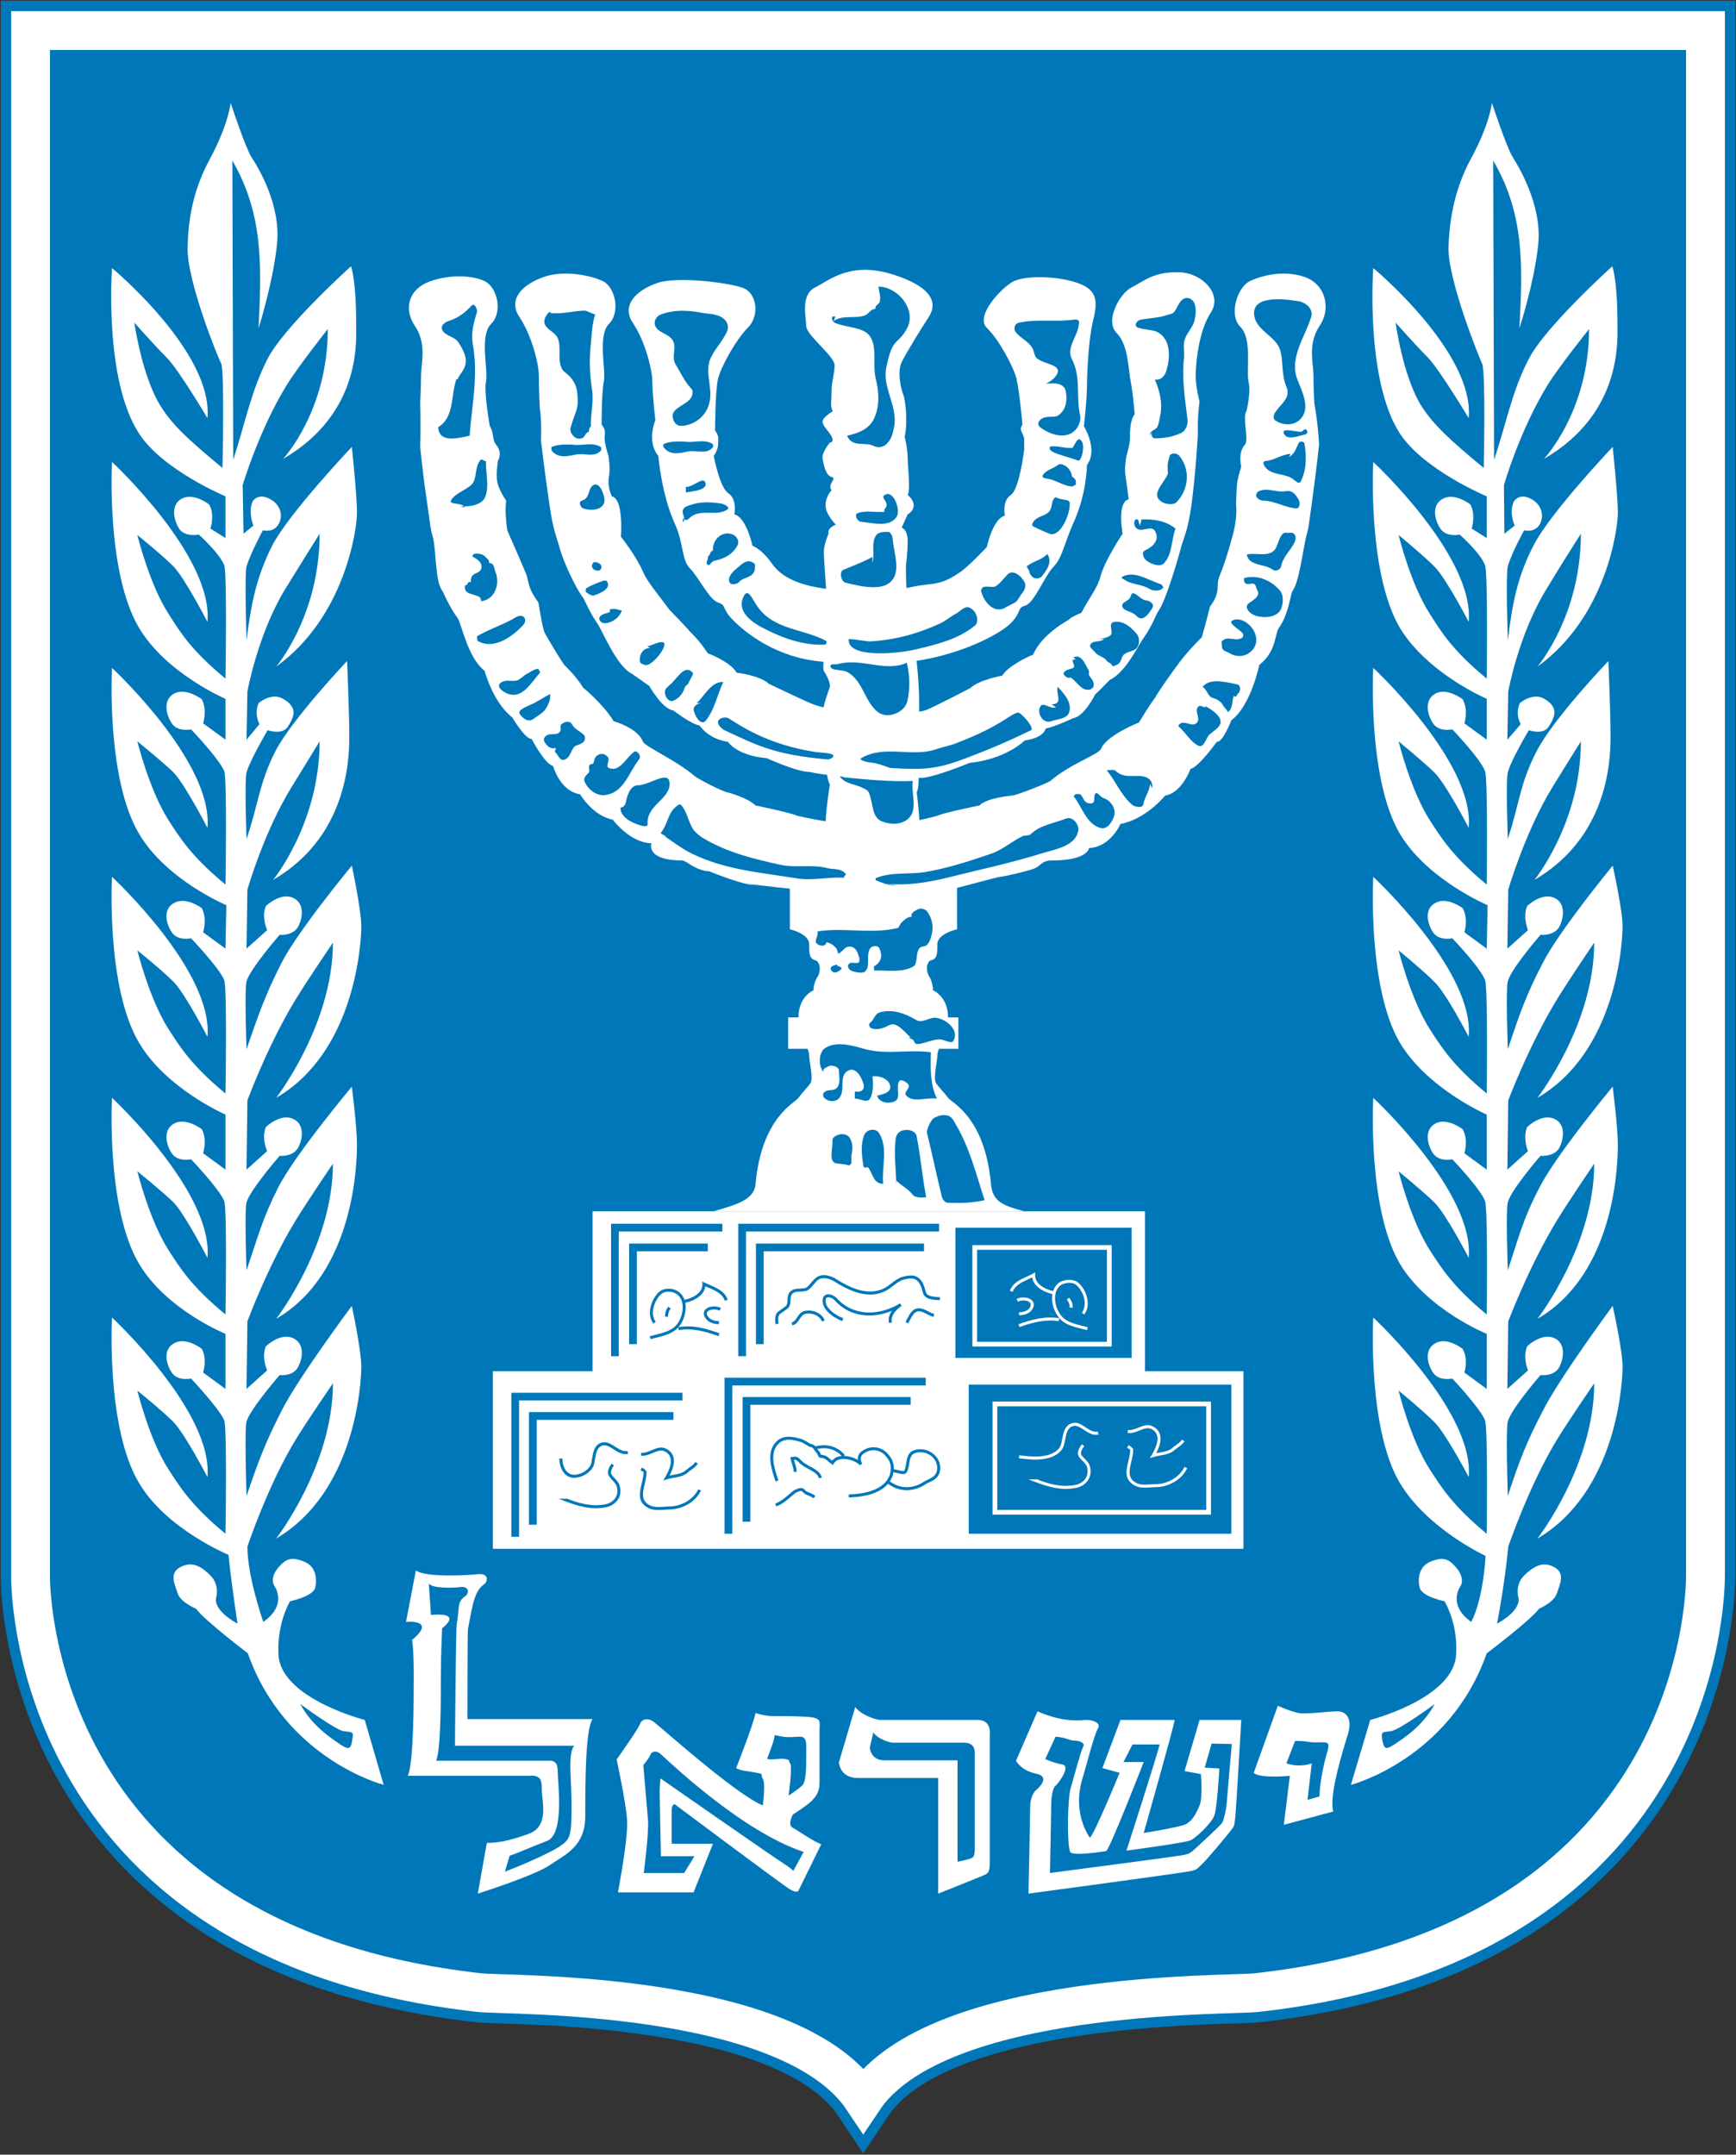 <?xml version="1.0" encoding="UTF-8" standalone="no"?> <svg xmlns:dc="http://purl.org/dc/elements/1.1/" xmlns:cc="http://creativecommons.org/ns#" xmlns:rdf="http://www.w3.org/1999/02/22-rdf-syntax-ns#" xmlns:svg="http://www.w3.org/2000/svg" xmlns="http://www.w3.org/2000/svg" xmlns:sodipodi="http://sodipodi.sourceforge.net/DTD/sodipodi-0.dtd" xmlns:inkscape="http://www.inkscape.org/namespaces/inkscape" image-rendering="optimizeQuality" text-rendering="geometricPrecision" shape-rendering="geometricPrecision" width="863" height="1071" version="1.1" id="svg28" sodipodi:docname="Emblem_of_Israel.svg" inkscape:version="1.0 (4035a4fb49, 2020-05-01)"><rect width="100%" height="100%" fill="#333333" stroke="none"/><defs id="defs32"></defs><path stroke-width="29.618" stroke="#0077b9" id="path806" fill="none" d="M 847.825,15.171 v 767.238 c 0,0 4.374,182.894 -223.367,208.053 -13.564,1.532 -158.778,-1.53 -195.313,53.162 C 392.828,988.932 252.325,991.994 238.543,990.462 11.017,965.303 15.173,782.409 15.173,782.409 V 15.171 H 847.822 Z"></path><path d="M 847.825,15.171 v 767.238 c 0,0 4.374,182.894 -223.367,208.053 -13.564,1.532 -158.778,-1.53 -195.313,53.162 C 392.828,988.932 252.325,991.994 238.543,990.462 11.017,965.303 15.173,782.409 15.173,782.409 V 15.171 H 847.822 Z" fill="#0077b9" id="path4" stroke="#ffffff" stroke-width="19.3"></path><path fill="#FFF" d="M181.321 854.903c0 0-39.535-10.044-42.74-30.773 0 0-1.924-14.317 5.556-28.208 0 0 11.54-2.351 12.608-6.839.854-4.487.428-10.686-5.983-13.035-6.197-2.351-8.762-1.282-12.822 3.632-3.847 4.916-1.709 8.335-1.709 8.335s7.266 9.402-5.344 18.164c0 0-7.906-22.438-7.906-37.397 0 0 10.258-30.772 24.148-53.426 5.77-9.402 18.379-27.781 18.379-27.781 0 40.817-28.209 77.147-28.209 77.147 39.32-23.081 42.312-77.147 42.312-85.481 0-8.121-4.701-30.133-4.701-30.133s-26.927 36.116-35.048 52.358c-8.12 16.027-11.325 24.575-17.31 42.099 0 0-1.068-33.123 0-36.971 1.924-6.41 16.455-23.079 16.455-23.079s6.625.854 9.189-4.061c2.564-4.702 3.205-12.182-2.992-14.532s-13.036 4.274-13.036 4.274c-2.351 5.556.642 11.968.642 11.968l-10.258 9.188.428-33.552c0 0 10.258-27.781 24.148-50.433 5.77-9.403 18.379-27.995 18.379-27.995 0 40.816-28.209 77.146-28.209 77.146 39.32-22.866 40.175-78.643 40.175-86.764 0-8.12-2.563-28.636-2.563-28.636s-28.422 33.979-36.543 50.007c-8.121 16.027-9.83 23.934-15.814 41.244 0 0-1.068-29.919 0-33.765 1.924-6.411 16.455-23.081 16.455-23.081s6.625.642 9.189-4.06c2.564-4.702 3.205-12.182-2.992-14.532s-13.036 4.274-13.036 4.274c-2.351 5.556.642 11.968.642 11.968l-10.258 9.188.428-34.406c0 0 10.258-27.781 24.148-50.434 5.77-9.402 18.379-27.994 18.379-27.994 0 40.816-28.209 77.146-28.209 77.146 39.32-22.865 42.312-77.146 42.312-85.267s-4.701-30.132-4.701-30.132-26.927 32.481-35.048 48.51c-8.12 16.028-11.325 25.431-17.31 42.74 0 0-1.068-29.918 0-33.765 1.924-6.411 16.455-23.08 16.455-23.08s6.625.642 9.189-4.06c2.564-4.702 3.205-12.182-2.992-14.532-6.197-2.352-13.036 4.274-13.036 4.274-2.351 5.556.642 11.967.642 11.967l-10.258 9.189.428-29.277c0 0 8.12-28.636 22.012-51.075 5.77-9.402 13.89-22.652 13.89-22.652 0 40.603-23.079 68.812-23.079 68.812 39.321-22.867 37.825-65.18 37.825-73.3 0-8.335-1.068-35.475-1.068-35.475s-27.354 28.849-35.688 44.877c-8.12 16.028-8.334 26.072-14.318 43.596 0 0-1.068-29.277 0-33.124 1.924-6.411 10.472-20.943 10.472-20.943s7.266 2.565 10.044-1.709c3.633-5.557 4.701-9.831-2.352-13.891-5.77-3.42-12.18 2.137-12.18 2.137-2.352 5.556.427 10.472.427 10.472l-6.411 7.692.428-23.934c0 0 5.129-28.637 19.02-51.289 5.77-9.403 16.882-27.141 16.882-27.141 0 40.817-21.583 66.034-21.583 66.034 34.192-24.576 40.175-68.384 40.175-76.505 0-8.121-2.563-32.697-2.563-32.697s-31.201 32.911-39.535 48.938c-8.12 16.027-10.686 29.918-12.822 47.229 0 0-1.068-32.911 0-36.757 1.924-6.412 8.12-17.951 8.12-17.951s5.344 1.496 7.908-3.206c2.563-4.701.213-10.044-4.488-12.394-5.983-3.206-8.548 1.282-8.548 1.282-2.352 5.556.428 11.967.428 11.967l-4.916 4.06-.427-24.148c0 0 7.907-26.926 21.797-49.579 5.771-9.402 20.516-27.995 20.516-27.995 0 40.818-22.226 64.538-22.226 64.538 39.322-22.866 36.33-59.409 36.33-67.53 0-21.798-2.564-28.208-2.564-28.208s-33.552 30.131-41.672 46.373c-8.121 16.027-11.113 32.269-16.883 49.792-.142-49.579-.284-99.158-.427-148.737 15.62 27.02 14.472 52.843 13.036 83.345 0 0 7.266-22.867 9.189-42.1 1.922-19.446-9.617-38.252-12.609-42.74-2.992-4.487-10.472-27.14-10.472-27.14s-1.068 10.686-10.258 27.781c-9.402 17.096-10.898 33.124-11.112 43.809-.641 16.455 15.387 55.776 16.669 57.914 1.71 3.633.642 51.929.642 51.929-17.097-14.104-24.79-21.37-30.346-30.131-9.617-14.746-13.464-42.099-13.464-42.099s10.044 11.326 16.028 17.31c5.983 5.984 20.301 30.132 20.301 30.132 2.992-32.697-47.441-74.582-47.441-74.582s-4.061 55.562 13.463 82.275c11.754 18.165 42.954 31.201 42.954 31.201v20.729l-7.479-4.701c0 0 2.352-6.839-.641-11.968 0 0-7.479-5.983-13.463-2.992-5.771 2.992-4.274 10.472-1.496 14.959 2.991 4.488 9.83 2.992 9.83 2.992s10.044 8.976 12.608 15.172c1.495 3.633.641 56.418.641 56.418-17.096-14.104-22.652-23.293-28.209-32.056-9.616-14.745-15.6-39.321-15.6-39.321s11.968 9.616 17.951 15.6c5.77 5.983 16.882 27.567 16.882 27.567 2.992-32.697-47.441-79.498-47.441-79.498s-2.991 54.922 13.463 82.489c13.464 22.653 42.954 35.261 42.954 35.261v20.301l-11.111-8.12c0 0 2.136-6.625-.642-11.968 0 0-7.479-5.77-13.464-2.992-5.983 2.992-4.487 10.472-1.496 14.959 2.992 4.488 9.617 2.992 9.617 2.992s13.891 14.532 16.455 20.729c1.495 3.632.641 56.417.641 56.417-17.096-14.104-22.652-23.293-28.209-31.842-9.616-14.959-15.6-39.321-15.6-39.321s11.968 9.616 17.951 15.386c5.77 5.983 16.882 27.567 16.882 27.567 2.992-32.696-47.441-79.497-47.441-79.497s-2.991 54.921 13.463 82.488c13.464 22.867 43.382 35.475 43.382 35.475l-.428 21.584-11.111-8.121c0 0 2.136-6.624-.642-11.967 0 0-7.479-5.771-13.464-2.778-5.983 2.778-4.487 10.258-1.496 14.745 2.992 4.488 9.617 2.992 9.617 2.992s13.891 14.531 16.455 20.729c1.495 3.632.641 56.417.641 56.417-17.096-14.104-22.652-23.294-28.209-31.842-9.616-14.959-15.6-39.321-15.6-39.321s11.968 9.616 17.951 15.601c5.77 5.77 16.882 27.354 16.882 27.354 2.992-32.697-47.441-79.498-47.441-79.498s-2.991 54.921 13.463 82.489c13.464 22.866 42.954 35.688 42.954 35.688v27.354l-11.111-8.121c0 0 2.136-6.624-.642-11.967 0 0-7.479-5.771-13.464-2.992-5.983 2.992-4.487 10.472-1.496 14.959 2.992 4.488 9.617 2.992 9.617 2.992s13.891 14.532 16.455 20.729c1.495 3.633.641 56.418.641 56.418-17.096-14.105-22.652-23.295-28.209-31.843-9.616-14.959-15.6-39.321-15.6-39.321s11.968 9.617 17.951 15.388c5.77 5.982 16.882 27.567 16.882 27.567 2.992-32.697-47.441-79.498-47.441-79.498s-2.991 54.922 13.463 82.489c13.464 22.866 42.954 34.834 42.954 34.834v27.354l-11.111-8.12c0 0 2.136-6.625-.642-11.754 0 0-7.479-5.983-13.464-2.992-5.983 2.992-4.487 10.258-1.496 14.746 2.992 4.487 9.617 2.991 9.617 2.991s13.891 14.746 16.455 20.729c1.495 3.847.641 56.417.641 56.417-17.096-14.104-22.652-23.293-28.209-31.841-9.616-14.746-15.6-39.321-15.6-39.321s11.968 9.616 17.951 15.6c5.77 5.983 16.882 27.354 16.882 27.354 2.992-32.482-47.441-79.283-47.441-79.283s-2.991 54.921 13.463 82.274c13.464 22.866 44.45 35.688 44.45 35.688 1.496 14.745 4.488 34.192 4.488 34.192-13.464-7.479-10.472-13.463-10.472-13.463s1.496-5.984-2.992-10.472c-4.273-4.274-8.762-7.266-14.745-4.274-5.984 2.992-2.992 8.762-1.496 13.25 1.496 4.487 8.976 7.479 8.976 7.479 4.488 5.983 25.857 22.226 25.857 22.226 18.593 52.784 67.53 65.393 67.53 65.393L181.321 854.903zM175.123 864.732c-.642 4.487-1.496 5.343-5.984 2.351-4.273-2.991-13.89-8.976-19.874-20.088 0 0 17.097 12.608 21.37 13.463C175.123 861.1 175.978 860.458 175.123 864.732zM766.868 701.466c-8.334 16.027-11.539 24.575-17.31 42.099 0 0-1.068-33.123 0-36.971 1.71-6.41 16.242-23.079 16.242-23.079s6.838.854 9.402-4.061c2.351-4.702 3.205-12.182-2.992-14.532s-13.036 4.274-13.036 4.274c-2.351 5.556.428 11.968.428 11.968l-10.258 9.188.428-33.552c0 0 10.472-27.781 24.362-50.433 5.77-9.403 18.379-27.995 18.379-27.995 0 40.816-28.209 77.146-28.209 77.146 39.32-22.866 39.961-78.643 39.961-86.764 0-8.12-2.563-28.636-2.563-28.636s-28.209 33.979-36.329 50.007c-8.335 16.027-10.044 23.934-15.814 41.244 0 0-1.068-29.919 0-33.765 1.71-6.411 16.242-23.081 16.242-23.081s6.838.642 9.402-4.06c2.351-4.702 3.205-12.182-2.992-14.532s-13.036 4.274-13.036 4.274c-2.351 5.556.428 11.968.428 11.968l-10.258 9.188.428-34.406c0 0 10.472-27.781 24.362-50.434 5.77-9.402 18.379-27.994 18.379-27.994 0 40.816-28.209 77.146-28.209 77.146 39.32-22.865 42.312-77.146 42.312-85.267s-4.915-30.132-4.915-30.132-26.713 32.481-34.834 48.51c-8.334 16.028-11.539 25.431-17.31 42.74 0 0-1.068-29.918 0-33.765 1.71-6.411 16.242-23.08 16.242-23.08s6.838.642 9.402-4.06c2.351-4.702 3.205-12.182-2.992-14.532-6.197-2.352-13.036 4.274-13.036 4.274-2.351 5.556.428 11.967.428 11.967l-10.258 9.189.428-29.277c0 0 8.334-28.636 22.012-51.075 5.77-9.402 14.104-22.652 14.104-22.652 0 40.603-23.079 68.812-23.079 68.812 39.321-22.867 37.825-65.18 37.825-73.3 0-8.335-1.068-35.475-1.068-35.475s-27.568 28.849-35.688 44.877c-8.334 16.028-8.548 26.072-14.318 43.596 0 0-1.068-29.277 0-33.124 1.71-6.411 10.472-20.943 10.472-20.943s7.052 2.565 9.83-1.709c3.633-5.557 4.702-9.831-2.138-13.891-5.77-3.42-12.18 2.137-12.18 2.137-2.565 5.556.427 10.472.427 10.472l-6.625 7.692.428-23.934c0 0 5.129-28.637 19.233-51.289 5.557-9.403 16.882-27.141 16.882-27.141 0 40.817-21.583 66.034-21.583 66.034 34.191-24.576 39.961-68.384 39.961-76.505 0-8.121-2.563-32.697-2.563-32.697s-31.2 32.911-39.321 48.938c-8.334 16.027-10.686 29.918-12.822 47.229 0 0-1.068-32.911 0-36.757 1.71-6.412 8.121-17.951 8.121-17.951s5.343 1.496 7.906-3.206c2.351-4.701.215-10.044-4.487-12.394-5.983-3.206-8.548 1.282-8.548 1.282-2.565 5.556.427 11.967.427 11.967l-5.129 4.06-.214-24.148c0 0 7.694-26.926 21.584-49.579 5.771-9.402 20.729-27.995 20.729-27.995 0 40.818-22.438 64.538-22.438 64.538 39.321-22.866 36.543-59.409 36.543-67.53 0-21.798-2.564-28.208-2.564-28.208s-33.552 30.131-41.672 46.373c-8.335 16.027-11.113 32.269-17.097 49.792-.142-49.579-.284-99.158-.427-148.737 15.743 26.87 14.646 52.91 13.036 83.345 0 0 7.479-22.867 9.402-42.1 1.71-19.446-9.83-38.252-12.608-42.74-2.992-4.487-10.472-27.14-10.472-27.14s-1.068 10.686-10.472 27.781c-9.188 17.096-10.685 33.124-11.112 43.809-.427 16.455 15.601 55.776 16.67 57.914 1.923 3.633.854 51.929.854 51.929-17.097-14.104-24.79-21.37-30.56-30.131-9.617-14.746-13.25-42.099-13.25-42.099s10.044 11.326 16.028 17.31c5.77 5.984 20.301 30.132 20.301 30.132 2.992-32.697-47.441-74.582-47.441-74.582s-4.061 55.562 13.249 82.275c11.968 18.165 43.168 31.201 43.168 31.201v20.729l-7.479-4.701c0 0 2.138-6.839-.642-11.968 0 0-7.479-5.983-13.462-2.992-5.984 2.992-4.488 10.472-1.496 14.959s9.616 2.992 9.616 2.992 10.258 8.976 12.608 15.172c1.495 3.633.854 56.418.854 56.418-17.096-14.104-22.652-23.293-28.208-32.056-9.617-14.745-15.601-39.321-15.601-39.321s11.754 9.616 17.737 15.6c5.984 5.983 17.096 27.567 17.096 27.567 2.992-32.697-47.441-79.498-47.441-79.498s-2.992 54.922 13.249 82.489c13.678 22.653 43.168 35.261 43.168 35.261v20.301l-11.112-8.12c0 0 2.137-6.625-.854-11.968 0 0-7.479-5.77-13.25-2.992-5.983 2.992-4.487 10.472-1.496 14.959 2.992 4.488 9.617 2.992 9.617 2.992s13.891 14.532 16.241 20.729c1.495 3.632.854 56.417.854 56.417-17.096-14.104-22.652-23.293-28.208-31.842-9.617-14.959-15.601-39.321-15.601-39.321s11.754 9.616 17.737 15.386c5.984 5.983 17.096 27.567 17.096 27.567 2.992-32.696-47.441-79.497-47.441-79.497s-2.992 54.921 13.249 82.488c13.678 22.867 43.596 35.475 43.596 35.475l-.428 21.584-11.112-8.121c0 0 2.137-6.624-.854-11.967 0 0-7.479-5.771-13.25-2.778-5.983 2.778-4.487 10.258-1.496 14.745 2.992 4.488 9.617 2.992 9.617 2.992s13.891 14.531 16.241 20.729c1.495 3.632.854 56.417.854 56.417-17.096-14.104-22.652-23.294-28.208-31.842-9.617-14.959-15.601-39.321-15.601-39.321s11.754 9.616 17.737 15.601c5.984 5.77 17.096 27.354 17.096 27.354 2.992-32.697-47.441-79.498-47.441-79.498s-2.992 54.921 13.249 82.489c13.678 22.866 43.168 35.688 43.168 35.688v27.354l-11.112-8.121c0 0 2.137-6.624-.854-11.967 0 0-7.479-5.771-13.25-2.992-5.983 2.992-4.487 10.472-1.496 14.959 2.992 4.488 9.617 2.992 9.617 2.992s13.891 14.532 16.241 20.729c1.495 3.633.854 56.418.854 56.418-17.096-14.105-22.652-23.295-28.208-31.843-9.617-14.959-15.601-39.321-15.601-39.321s11.754 9.617 17.737 15.388c5.984 5.982 17.096 27.567 17.096 27.567 2.992-32.697-47.441-79.498-47.441-79.498s-2.992 54.922 13.249 82.489c13.678 22.866 43.168 34.834 43.168 34.834v27.354l-11.112-8.12c0 0 2.137-6.625-.854-11.754 0 0-7.479-5.983-13.25-2.992-5.983 2.992-4.487 10.258-1.496 14.746 2.992 4.487 9.617 2.991 9.617 2.991s13.891 14.746 16.241 20.729c1.495 3.847.854 56.417.854 56.417-17.096-14.104-22.652-23.293-28.208-31.841-9.617-14.746-15.601-39.321-15.601-39.321s11.754 9.616 17.737 15.6c5.984 5.983 17.096 27.354 17.096 27.354 2.992-32.482-47.441-79.283-47.441-79.283s-2.992 54.921 13.249 82.274c13.678 22.866 42.593 36.206 42.593 36.206s-.937 20.869-7.118 32.819c-12.395-8.762-5.129-18.164-5.129-18.164s1.924-3.419-1.923-8.335c-4.061-4.914-6.625-5.982-12.822-3.632-6.197 2.35-6.839 8.548-5.771 13.035.855 4.488 12.396 6.839 12.396 6.839 7.693 13.891 5.556 28.208 5.556 28.208-3.205 20.729-42.526 30.773-42.526 30.773l-9.616 32.27c0 0 48.938-12.608 67.529-65.393 0 0 21.584-16.242 26.072-22.226 0 0 7.266-2.992 8.762-7.479 1.496-4.488 4.487-10.258-1.496-13.25-5.771-2.991-10.258 0-14.745 4.274-4.488 4.487-2.992 10.472-2.992 10.472s2.992 5.983-10.472 13.463c4.142-21.518 5.557-38.253 5.557-38.253s10.472-30.772 24.362-53.426c5.77-9.402 18.379-27.781 18.379-27.781 0 40.817-28.209 77.147-28.209 77.147 39.32-23.081 42.312-77.147 42.312-85.481 0-8.121-4.915-30.133-4.915-30.133S774.99 685.224 766.868 701.466zM693.138 867.083c-4.488 2.992-5.13 2.137-5.984-2.351-.642-4.274 0-3.633 4.488-4.274 4.487-.854 21.583-13.463 21.583-13.463C707.241 858.107 697.625 864.092 693.138 867.083zM486.06 854.902c-7.052 0-46.801 0-48.511 0-1.924 0-9.402-2.351-12.395-6.411l-8.121 27.567c0 0 .428 7.693 9.403 7.693 8.762 0 39.963 0 39.963 0v57.485c0 0 22.652-8.975 23.721-9.616 1.068-.854 1.923-1.068 1.923-5.983 0-4.702 0-63.47 0-63.47S493.112 854.902 486.06 854.902zM484.564 871.145c0 0 0 43.81 0 47.656s-.641 4.274-1.496 4.701c-.854.642-7.052 1.924-7.052 1.924v-50.434c0 0-29.063 0-36.329 0-7.052 0-7.266-6.411-7.266-6.411l1.709-7.48c2.351 3.42 8.335 5.13 9.83 5.13 1.282 0 29.705 0 35.476 0C484.991 866.23 484.564 871.145 484.564 871.145zM664.929 850.628c-4.488 0-14.96 1.496-19.233.855-4.488-.855-10.472-3.634-10.472-3.634l-11.967 33.338c2.992 2.991 17.95 1.496 17.95 1.496l-2.991 24.362 24.576-6.625c-2.352-8.121 5.128-31.201 7.266-38.467C672.408 854.475 669.416 850.628 664.929 850.628zM659.586 871.572c-1.496 5.129-3.633 15.174-3.633 21.37l-5.984 1.71 2.138-18.164c0 0-5.77 2.35-12.608 0l4.274-11.113c0 0 3.419-.214 6.624.428 2.992.428 3.634.214 6.625.214C660.227 866.017 661.296 866.23 659.586 871.572zM394.168 908.542c-2.992-1.496 0-6.626 0-6.626s7.052-4.487 9.188-6.624c2.138-2.351 4.061-4.061 4.061-9.617 0-2.991 0-22.438 0-26.071s.854-5.129-3.633-5.983c-4.488-.641-14.96-.641-19.447-.641-4.274 0-8.762-1.496-8.762-1.496-.854 5.128-9.616 27.354-9.616 27.354 2.137 1.496 6.624 1.496 10.258 2.351 3.846.642 1.496.642 2.991 2.991 1.496 2.138 0 13.25 0 13.25-14.104-5.983-51.074-39.321-54.066-41.458-2.991-2.351-5.983-1.496-6.839.641-.641 2.351-11.754 17.951-11.754 17.951s4.488 20.729 5.13 29.491c.854 8.976-4.488 36.543-4.488 36.543h37.611l9.617-24.148h-20.516c0 0 0-13.677 0-16.668 0-2.992 1.496-2.992 1.496-2.992s53.425 39.962 57.272 42.312c3.633 2.137 4.273.642 4.273.642l11.326-23.08C404.426 915.38 396.946 910.037 394.168 908.542zM385.193 862.383c0 0 3.419 1.068 6.838 1.068 3.42 0 2.352-.213 5.77-.213 3.634 0 2.992 4.487 2.992 7.266 0 2.992 0 2.992 0 5.343 0 4.487-.427 9.83-1.71 11.326-1.709 1.923-7.052 5.343-7.052 5.343s1.924-14.104.855-15.814c-1.283-1.709.427-1.709-2.352-2.351-2.991-.642-7.479.854-9.189-.214C381.345 874.137 384.551 866.443 385.193 862.383zM394.382 929.913c0 0-1.71-1.71-4.488-3.42-2.991-1.709-61.546-42.526-61.546-42.526s-.428 4.274-.428 6.625.641 32.056.641 32.056h16.669l-5.128 8.334h-20.089c0 0 2.564-19.232 2.138-26.071-.642-7.693-2.352-27.567-2.352-27.567s2.778-3.206 3.419-4.916c.642-1.923 2.992-2.563 5.13-.641 4.914 4.488 40.816 38.68 71.162 48.725L394.382 929.913zM596.33 854.902l-7.479 25.431 8.121 1.496c0 0 1.068 11.112-.642 15.6-1.924 4.487-3.847 7.907-7.052 9.403-3.42 1.496-20.729 4.273-20.729 4.273s15.173-53.426 15.386-56.203h-26.926l-8.976 23.935 8.548 2.351c0 0-12.181 29.705-14.745 32.269 0 0-8.976-11.54-3.847-29.063 2.137-6.838 5.771-21.797 7.907-25.431 1.495-2.564-2.778-4.06-5.557-4.06-2.992 0-10.898 1.709-24.575-4.274l-10.686 24.575c0 0 2.564 4.916 10.044 6.412 7.266 1.496 1.282 7.052 0 8.12-1.496 1.069-2.992 4.487-2.992 8.121 0 3.633-.854 43.381-.854 43.381s74.796-10.044 80.139-11.112c3.847-.641 3.847-1.495 5.983-3.419 2.138-1.71 14.104-16.241 15.173-17.737s1.068-1.923 1.496-5.557c.428-3.632 2.992-48.51 2.992-48.51H596.33zM609.793 896.576c-.213 2.991-1.495 8.548-2.351 9.616-.854 1.282-12.181 11.753-13.891 13.249-1.923 1.496-1.923 1.924-4.915 2.565-4.274.854-66.675 8.975-66.675 8.975s.641-31.842.641-34.833c0-2.992.855-7.48 1.924-8.334 1.282-.855 7.907-9.617 3.846-10.686-5.983-1.282-8.762-2.778-8.762-2.778l5.13-11.112c5.556.427 6.838 1.923 9.188 1.923 2.564 0 5.771 1.069 4.487 3.206-1.496 2.991-4.487 14.959-6.196 20.515-1.496 5.13-1.924 27.781-.214 31.629 1.068 2.351 17.951-.428 17.951-.428 2.137-1.924 18.592-44.236 18.592-44.236h-10.044l4.487-8.762h13.463c-.213 2.351-16.454 52.784-16.454 52.784s29.063-3.847 31.841-5.129c2.564-1.068 10.472-8.548 11.754-12.181 1.496-3.42 2.564-23.508 2.564-23.508l-7.266-.427 3.419-11.968 10.044.214C612.358 866.871 610.007 893.584 609.793 896.576z" id="path6"></path><g fill="#FFF" id="g12"><path d="M454.646 517.253c-.118-.078-.238-.16-.354-.246-.207-.148-.412-.306-.618-.472.001 0 .001 0 .001.001l.064.087c.062.085.119.176.177.266l.006.003L454.646 517.253zM452.842 515.828c.275.247.553.483.831.707C453.44 516.233 453.173 515.978 452.842 515.828z" id="path8"></path><path d="M648.687,137.718c-10.258-3.633-21.583-0.854-27.567,2.137c-5.983,2.991-10.472,16.668-4.487,22.652 c5.983,5.984,2.778,21.371,4.06,27.354c1.282,5.343-1.068,14.532-1.068,14.532c-2.136,2.991,1.282,14.104-0.641,16.455 c-3.847,4.274-1.923,11.113-1.923,11.113s-1.068,2.992-1.924,7.266c-0.641,4.488-0.641,11.967-0.641,11.967 c0.641,6.625-1.496,14.104-1.496,14.104s-3.206,12.608-6.625,20.729c-2.351,5.128,1.068,7.479-4.915,15.6 c0,0-2.564,10.471-4.061,15.173c0,0-8.12,7.907-12.608,14.532c0,0-7.479,10.044-10.686,15.6c0,0-2.777,3.633-7.907,12.181 c0,0-16.24,6.412-18.806,13.036c-1.282,2.992-15.386,7.48-25.217,16.028c-1.495,1.069-16.454,7.052-19.02,7.266 c0,0-12.608,1.069-16.24,4.916c0,0-17.951,3.633-20.943,5.128c0,0-4.628,1.272-8.918,2.159c-0.384-6.398-1.34-13.912-1.34-13.912 c0.703-0.984,0.945-3.654,0.975-7.086l0.735,0.034c5.983,0.214,24.575-7.479,24.575-7.479 c18.378-1.923,27.354-11.112,27.354-11.112c10.044-1.496,10.472-5.984,10.472-5.984c4.061-0.641,13.678-5.128,13.678-5.128 c5.556-0.855,10.898-11.753,10.898-11.753c1.495-1.283,7.266-7.266,7.266-7.266c7.907-3.633,14.531-17.737,16.455-20.302 c4.915-6.838,6.411-11.967,7.693-13.89c3.42-4.274,9.616-25.217,11.112-30.987c1.496-5.77,3.42-8.121,5.343-21.584 c2.137-15.601,3.206-35.261,3.206-35.261c-0.214-10.472,0.854-16.242,0.854-16.242s-1.924-7.052-1.924-13.036 s1.496-22.225,7.479-31.201c5.984-8.976-3.846-19.447-14.959-20.088c-13.25-0.641-18.378,4.488-24.361,7.479 c-5.984,2.992-13.464,16.669-7.48,22.653c5.984,5.984,5.771,18.379,7.053,24.362c1.068,5.343,1.923,16.028,1.923,16.028 c-2.35,2.991-2.35,8.975-2.35,11.967c0,2.992-1.71,8.762-1.71,8.762s-1.282,5.983-0.428,10.472 c0.854,5.343,1.496,11.113,1.496,11.113c-5.984,1.496-2.992,17.096-2.992,17.096s-8.976,13.25-11.112,21.584 c-1.496,5.557-5.129,9.617-9.403,17.737c0,0-5.128,1.923-6.197,3.419c0,0-13.464,7.052-17.737,17.31 c0,0-11.968,4.916-15.387,10.472c0,0-11.753,2.137-15.813,6.198c0,0-19.02,9.83-22.012,10.898 c-1.188,0.438-2.338,0.676-3.512,0.781c0.164-8.582-0.347-17.144-1.241-25.222c22.306-3.373,41.188-13.062,46.853-18.726 c5.77-5.984,2.778-7.48,7.266-8.762c4.488-1.496,9.616-14.959,14.104-19.447c4.061-4.061,5.343-11.754,9.617-21.37 c6.838-14.746,6.838-29.064,6.838-29.064c5.77-7.48-1.496-19.233-1.496-19.233s1.496-13.462,1.496-19.232 c0-5.984,0.642-22.439,2.778-32.056c2.563-10.258,2.991-16.241-7.267-19.874c-10.044-3.633-26.071-3.846-32.055-0.854 c-5.77,2.991-19.233,17.096-13.25,23.08c5.984,5.77,13.25,19.233,14.746,25.217c1.496,5.983,2.991,22.866,2.991,22.866 c-2.137,2.992,0.854,4.488,0.854,7.479s0,5.128,0,5.128s-2.35,19.447-6.624,22.439c-4.487,2.778-2.992,10.257-2.992,10.257 c-5.983,1.496-8.976,15.601-8.976,15.601s-9.403,10.044-13.463,12.608c-8.762,5.984-11.754,5.342-20.729,6.625 c-1.372,0.229-3.386,0.658-5.714,1.15c-0.409-6.669-0.27-11.408-0.27-11.408s0.855-5.984,0.855-11.967 c0-5.983-2.992-6.625-2.992-6.625l2.991-6.625c0,0,2.992-1.496,2.992-4.488c0-2.992-2.992-5.129-2.992-5.129 c1.496-2.351,0-14.104,0-18.592s-1.495-10.471-1.495-10.471c1.495-5.984,0.641-17.096-0.642-20.729 c-1.496-3.632-2.992-11.967-0.854-16.241c2.137-4.488,10.472-17.951,13.463-22.439c2.778-4.274,5.771-13.25-16.455-20.729 c-22.225-7.48-32.696,2.35-39.963,5.983c-7.479,3.633-4.487,14.746-4.487,19.233s14.104,14.959,14.104,19.447 c0,4.274-1.495,8.121-1.495,12.609c0,4.274-0.855,8.121,0.641,10.258c0,0-5.129,2.991-5.129,5.128c0,2.351,2.992,4.488,4.488,7.48 c1.495,2.992-0.855,2.992-0.855,2.992s-4.274,5.128-3.633,8.12c0.641,2.992,1.496,8.122,4.488,8.976 c2.991,0.642-2.352,3.633,0,6.625c0,0-2.992,2.992-2.992,7.479s5.128,9.616,5.128,9.616s-4.487,1.496-3.632,4.488 c0,0-2.352,5.129-2.352,8.976c0,2.878,0.54,9.514,1.081,18.415l-0.226-0.037c-8.976-1.282-20.729-3.847-26.713-12.608 c-5.129-7.266-9.617-8.762-9.617-8.762s-2.992-14.104-8.975-15.6c0,0,1.496-7.479-2.992-10.471 c-4.487-2.992-7.266-18.593-7.266-18.593s2.137-2.992,2.137-5.77c0-2.992,0.642-3.846-1.496-6.838c0,0,0-19.874,1.496-25.857 c1.496-5.984,8.976-19.447,14.745-25.217c5.984-5.984,4.488-16.455-1.496-19.447c-5.77-2.778-33.551-6.412-43.595-2.778 c-10.472,3.633-17.951,11.112-11.968,19.874c5.984,8.976,9.616,23.081,9.616,29.064c0,5.77,1.496,19.233,1.496,19.233 s-4.487,10.471,1.496,17.737c0,0,1.496,18.806,8.121,33.552c4.488,9.616,3.419,18.164,7.479,22.225 c4.488,4.488,9.616,15.601,14.104,17.097c4.487,1.496,1.496,2.778,7.479,8.762c5.687,5.897,21.752,19.059,44.92,20.667 c-0.162,2.354-0.159,3.999,0.171,4.55c1.496,2.351,2.992,5.342,2.992,7.479c0,1.449-2.059,5.353-3.121,10.712 c-2.686-0.697-5.817-1.717-7.564-2.591c-4.915-2.137-19.66-9.189-19.66-9.189c-4.061-4.06-16.027-5.556-16.027-5.556 c-3.206-5.556-14.318-9.616-14.318-9.616c-4.487-6.839-8.976-10.899-8.976-10.899c-1.068-1.496-10.044-10.686-10.044-10.686 c-5.983-8.12-10.685-13.463-13.036-18.592c-3.419-8.121-11.112-17.737-11.112-17.737s1.496-18.592-4.487-20.088 c0,0-2.351-4.274-1.496-9.617c0.854-4.488-0.214-10.472-0.214-10.472s-1.923-5.77-1.923-8.762c0-2.992,0.854-3.847-1.496-6.838 c0,0,0-15.814,1.068-21.157c1.282-5.983-3.205-22.866,2.564-28.85c5.983-5.984,2.991-18.165-2.778-21.156 c-5.983-2.992-19.661-5.771-29.705-2.137c-10.471,3.632-17.951,11.112-11.967,19.874c5.983,8.976,9.617,23.08,9.617,29.064 s0.427,15.814,0.427,15.814s1.068,5.984,0.642,16.455c0,0,1.923,16.668,4.273,32.269c1.924,13.463,3.634,15.814,5.129,21.584 c1.496,5.77,7.693,19.233,11.112,23.721c1.496,1.923,2.992,6.838,7.693,13.677c1.924,2.565,9.402,21.157,17.096,24.79 c0,0,7.053,4.915,8.549,5.983c0,0,6.411,11.541,11.967,12.181c0,0,8.762,6.839,13.036,7.48c0,0,4.061,6.625,14.104,8.121 c0,0,4.274,6.838,19.233,8.12c0,0,15.601,7.052,21.37,6.838c0,0,2.945,0.753,8.662,1.442c0.391,2.286,0.846,4.005,1.382,4.755 c0,0-1.798,11.34-2.095,18.325c-5.338-0.734-14.146-2.725-14.146-2.725c-2.992-1.495-20.729-5.128-20.729-5.128 c-3.847-3.846-13.463-6.411-13.463-6.411c-2.564-0.214-15.173-6.838-16.669-8.121c-10.044-8.548-24.789-14.532-25.857-17.31 c-2.779-6.839-14.533-10.044-14.533-10.044c-5.128-8.549-15.172-16.669-15.172-16.669c-3.419-5.77-9.403-11.326-9.403-11.326 c-4.487-6.625-9.616-15.814-9.616-15.814c-1.068-1.496-3.205-15.172-3.205-15.172c-5.984-8.335-4.274-9.831-6.412-14.959 c-3.418-8.121-8.976-20.729-8.976-20.729s-1.495-8.121-0.641-14.959c0,0-3.633-5.128-4.487-9.616 c-0.642-4.274,0.428-10.258,0.428-10.258s2.563-3.847-1.069-8.121c-1.923-2.351-0.854-5.984-2.992-8.976 c0,0-2.991-16.668-1.923-22.011c1.282-5.983-3.419-22.866,2.564-28.85c5.983-5.984,2.992-18.165-2.992-21.156 c-5.77-2.992-17.31-3.633-27.354,0c-10.471,3.633-13.463,13.463-7.479,22.225c5.984,8.976,2.992,18.593,2.992,24.576 c0,5.984-0.428,13.677-0.428,13.677s0.428,11.113,0,21.584c0,0,1.068,12.181,3.42,27.781c1.922,13.463,1.495,12.181,2.991,17.738 c1.496,5.983,1.068,21.583,4.488,26.071c1.282,1.923,2.777,6.838,7.692,13.676c1.924,2.565,4.915,19.661,13.464,26.286 c0,0,4.06,15.6,13.677,23.08c0,0,6.624,11.112,9.616,10.685c0,0,6.625,12.608,10.686,13.463c0,0,3.419,12.609,13.463,14.104 c0,0,6.198,10.685,16.241,12.608c0,0,8.548,11.54,19.233,11.753c0,0-3.205,8.548,15.601,8.548l1.923,0.855 c0,0,5.984,4.487,11.112,4.487c0,0,17.737,7.267,22.226,6.625c0,0,7.52,0.985,17.951,2.033v20.191c0,0,9.616,2.138,9.616,7.48 c0,5.128,0,7.266,3.633,8.12c0,0,2.992,2.138,0.854,7.479c0,0-2.35,2.992-2.35,7.266c0,0-7.48,2.992-7.48,13.464h-5.129v15.601 h9.617c0,0,0.854,1.496,0.854,3.633c0,2.35,2.138,11.112,0.642,13.463c-1.496,2.137-4.488,5.129-5.984,7.266 c-1.282,2.351-18.379,9.189-21.37,43.169c-0.854,8.12-11.112,10.258-20.729,13.249h154.292c-11.111-2.991-15.6-5.129-16.454-13.249 c-2.992-33.979-19.875-40.818-21.371-43.169c-1.495-2.137-4.487-5.129-5.983-7.266c-1.496-2.351,0.642-11.113,0.642-13.463 c0-2.137,0.854-3.633,0.854-3.633h9.617v-15.601h-5.129c0-10.472-7.48-13.464-7.48-13.464c0-4.273-2.137-7.266-2.137-7.266 c-2.351-5.342,0.641-7.479,0.641-7.479c3.634-0.854,3.634-2.992,3.634-8.12c0-5.343,9.83-7.48,9.83-7.48v-20.588 c7.358-1.846,18.031-4.847,21.37-5.483c4.487-0.642,10.472-2.137,15.601-3.633c5.128-1.496,4.487-4.488,10.044-4.488 c18.165,0,18.592-6.196,18.592-6.196c10.686-0.428,15.601-11.968,15.601-11.968c12.822-2.351,22.226-14.105,22.226-14.105 c8.334-1.282,12.607-13.25,12.607-13.25c4.061-0.854,13.036-13.462,13.036-13.462c2.992,0.427,7.266-10.686,7.266-10.686 c9.83-7.479,13.892-27.567,13.892-27.567c8.548-6.625,7.692-15.387,9.616-18.165c5.343-7.479,5.77-17.31,7.052-18.806 c3.206-4.488,5.129-20.729,6.625-26.713c1.496-5.556,1.068-4.488,2.992-17.951c2.137-15.386,3.419-27.781,3.419-27.781 c-0.427-10.258-2.351-20.729-2.351-20.729s-0.428-7.692-0.428-13.676s-2.992-15.601,2.992-24.576 C661.937,153.318,658.945,141.351,648.687,137.718z M573.037,301.841c-1.924,3.419-5.13,7.694-8.122,4.274 c-2.136-2.35-5.77-2.136-6.838-4.274c-1.282-2.778,3.206-2.564,4.061-5.556c0.854-4.06,4.701,1.924,7.479,2.137 C571.327,298.422,573.891,300.132,573.037,301.841z M584.79,249.698c-1.282,1.282-4.915,1.068-6.839,0 c-6.693-3.765,0.739-9.375,2.66-14.22c-0.181-2.648-0.409-5.35,0.546-7.578c0.214-0.642,0.214-1.923,1.068-2.137 c1.496-0.854,3.419,0,4.061,0.854C592.056,233.671,590.774,243.715,584.79,249.698z M567.267,158.875 c4.488-0.855,8.762-0.855,12.395-2.137c1.069-0.428,2.991-0.428,4.061-1.71c1.709-2.137,2.351-5.128,4.487-6.411 c2.138-1.283,4.701,0,5.557,2.137c1.068,2.564,0.641,5.984,0,8.762c-0.855,3.206-3.633,5.77-4.701,8.976 c-1.068,2.778-0.214,5.77-0.428,8.976c-1.282,10.258,0.428,20.516,1.71,31.201c0.214,1.496-0.428,5.128-2.992,6.411 c-4.274,2.138-8.762,2.778-13.25,2.778c-1.092,0-1.615-1.027-1.652-2.163c-0.014-0.419,0.042-0.853,0.157-1.256l-0.854,2.137 c-0.428-2.778,2.777-2.564,3.632-4.488c0.642-1.496,1.068-3.419,1.282-5.128c1.496-6.625-0.214-12.609-2.564-18.379 c2.778,0.642,4.702-1.496,5.557-3.847c2.138-6.625,2.564-15.6-3.847-19.447c-2.564-1.496-6.625-1.282-9.83-2.351 C563.42,162.294,564.702,159.302,567.267,158.875z M564.489,258.247c0.214-0.214,0.854,0,1.282,0l0.854,2.992 c0.068-0.34,0.178-0.66,0.292-0.971c0.241-0.666,0.495-1.293,0.35-2.021c5.983-0.428,12.395,0.641,17.096,4.488 c-2.137,5.77-1.495,12.822-5.77,17.31c-1.924,1.924-6.411,0.428-8.762-1.496c-1.496-1.282-2.564-4.06-0.642-4.915 c4.274-2.137,7.266-5.129,5.129-9.403c-1.923-3.847-7.052,1.068-9.616-1.923C564.061,261.665,563.207,259.528,564.489,258.247z M557.864,286.668c6.197-3.205,12.822,1.709,19.02,3.633c0.642,0.214,1.71,1.496,1.282,1.923c-1.71,1.923-5.128,1.496-6.838,0.427 c-3.847-2.351-8.335-1.923-11.968-4.274C558.932,287.951,556.795,287.31,557.864,286.668z M543.118,319.365 c1.496-0.854,3.847-0.214,5.77-1.71h-3.847c1.256,0,2.613-0.156,3.847-0.462c1.288-0.32,2.442-0.806,3.206-1.46 c1.71-1.496-1.71-6.197,1.924-6.625c4.487-0.641,8.12,2.564,10.897,5.77c1.71,1.923,1.71,5.129,0.428,6.839 c-1.282,2.136-4.701,1.923-6.624,3.632c-1.283,1.068-1.283,3.633-2.779,4.702c-0.854,0.428-2.777,1.496-2.99,0.854 c-0.642-1.496-2.352-1.496-2.992-2.778c-1.069-1.496-4.061-2.137-5.129-3.419C543.332,322.785,540.126,321.289,543.118,319.365z M529.014,334.11c0.854-1.068,2.564-1.496,4.061-1.923c2.137-0.854-0.214-2.564,0.214-4.274c0.641,0.214,1.068-0.214,1.496-0.641 c-0.855,0.214-1.282-0.428-0.855-0.642c3.847-1.496,5.557,3.633,7.267,6.625c0.427,0.854-0.214,2.137,0.427,2.778 c1.282,1.709,2.564,3.206,1.924,5.342c-0.214,0.428-0.854,1.068-1.496,1.282c-4.274,1.282-6.411-3.632-9.616-5.77 c-0.642-0.214-1.496,0.214-2.138-0.214C529.442,336.034,528.158,334.966,529.014,334.11z M517.474,350.78 c1.282-1.71,4.701,1.709,7.48,0.854l-2.138-1.496c5.983-0.428,1.924-4.915,2.992-8.762c3.419,3.633,7.479,8.334,5.556,13.036 c-1.282,2.992-5.77,2.992-8.762,4.061C518.328,360.182,514.909,353.771,517.474,350.78z M518.115,286.242 c-1.281,1.709-4.273,1.709-5.342,0c-0.428-0.428-1.068-1.282-1.068-2.138c-0.214-1.068-1.496-2.35-1.282-2.564 c3.205-2.778,7.266-2.992,10.258-6.198C523.244,279.616,520.466,283.036,518.115,286.242z M521.748,265.298 c-1.71-0.641-5.557-2.35-8.121-3.633c-1.282-0.427,0.214-2.778,0.855-3.205c2.777-2.565,5.983-1.923,7.692-5.129 c1.069-2.351,0.642-5.556,2.779-6.198c2.35,1.71,6.838,0.642,6.838,2.992C532.006,256.109,526.877,267.222,521.748,265.298z M534.784,241.15c-0.855-0.213-1.282,0.641-1.496,0.641c-4.488,0-8.121-3.206-12.608-3.846c-0.642-0.214-3.206-0.214-2.138-1.923 c1.71-2.564,4.916-2.992,7.053-4.702c1.923-1.924,6.839,1.068,7.266,5.343c0,0.213,1.282,1.068,1.71,1.709 C534.997,239.013,534.784,240.082,534.784,241.15z M537.99,219.78c1.282,2.778-0.428,9.403-1.923,9.189 c-6.839-2.564-16.242-4.06-13.892-7.052c4.488-0.427,6.625,1.068,11.113,0.641C534.571,220.421,536.067,216.147,537.99,219.78z M505.079,165.286c-1.282-1.496-1.068-4.274,1.496-4.915c9.403-1.924,18.165-0.214,27.354-1.496 c3.419-0.428,2.351,2.137,2.351,2.564c-0.428,5.556-6.411,11.326-3.419,17.096c4.701,9.189,1.924,18.165,4.06,27.781 c0.642,3.206-1.068,6.198-2.563,7.693c-4.702,4.488-12.182,2.138-17.097-1.496c-2.351-1.71-0.641-4.488,2.564-5.129 c2.138-0.427,4.274,0,5.771-0.641c4.701-2.564,5.129-8.762,4.06-12.822c-1.068-3.633-5.77-3.633-9.83-3.206 c3.42-1.282,8.334-5.984,4.916-8.334c-2.565-1.71-6.412-2.137-8.976-4.061c-1.71-0.854-1.496-4.06-2.992-5.984 C510.849,169.56,507.43,168.063,505.079,165.286z M488.838,291.798c1.923-0.642,4.701,0.427,6.197-0.428 c2.351-1.496,4.061-4.061,5.983-5.984c2.564-2.351,6.625,0.642,8.334,4.061c0.855,1.709,0,3.846-0.854,4.915 c-1.496,1.709-2.351,4.274-4.273,5.343c-1.924,0.854-3.634,1.923-5.344,2.778c-5.342,2.137-9.83-3.633-11.111-8.548 C487.556,292.866,488.41,292.011,488.838,291.798z M326.424,163.149c-2.138-2.565-0.428-5.984,2.137-6.839 c6.625-2.564,14.104-2.137,21.371-0.641c2.136,0.213,4.487,0.427,6.624,1.068c3.633,1.068,6.411,4.274,4.915,7.908 c-2.137,4.915-6.197,8.762-8.334,13.676c-2.778,6.411,0.854,13.463-0.214,20.516c-1.068,6.625-5.556,11.113-11.967,12.609 c-2.138,0.427-4.488,0.427-5.557-1.496c-4.273-7.052,5.771-7.907,8.334-12.609c0.642-1.282,0.855-3.419,0-4.06 c-3.632-3.846-5.342-8.121-7.906-12.181c-2.352-4.061,1.068-8.762-1.71-12.395C332.194,166.141,328.348,165.5,326.424,163.149z M330.057,222.558c-0.427-0.427-0.427-1.923,0-1.923c3.165-1.331,6.72-1.238,10.258-1.13c1.002,0.03,2.002,0.062,2.991,0.062 h-2.991c4.701,0.642,9.617-1.496,13.891,1.068c0.428,0.214,0.428,1.496,0,1.923c-3.42,3.634-8.12,0.855-12.608,1.924 C337.75,225.336,333.262,226.405,330.057,222.558z M350.786,240.509c0.213,3.206-6.411,3.633-9.83,4.274c0-0.428,0-2.351,0-2.778 C344.802,242.219,350.145,236.021,350.786,240.509z M342.238,258.033c-0.161,0.162-1.3,0.689-2.123,0.196 c-0.02,0.204-0.062,0.407-0.136,0.613c-0.104,0.297-0.271,0.598-0.519,0.9v-2.351c0.155,0.417,0.39,0.678,0.654,0.837 c0.167-1.772-1.442-3.441-0.44-5.111c0.641-1.282,2.35-1.71,3.632-2.137c4.916-1.709,10.258-1.496,15.388-0.642 c1.923,0.428,4.487,1.924,2.777,2.992C355.488,257.178,347.794,252.049,342.238,258.033z M355.06,278.762 c-1.496,0.428-2.137,2.351-2.778,2.137c-2.35-0.854,0.214-2.564-0.427-4.488c1.282,0.214,1.068-2.992,2.564-2.564 c-0.428-5.77,4.701-10.044,9.402-8.334c1.71,0.428,3.848,2.778,2.992,5.128C364.677,275.342,360.189,277.693,355.06,278.762z M362.967,289.874c-1.71-2.137,0.642-5.342,3.206-7.266c2.991-2.564,5.342-5.129,8.762-2.564c0.641,0.428,0.428,2.138,0.214,3.419 c-1.069,3.846-5.344,3.205-7.693,5.77C366.387,290.516,363.609,290.729,362.967,289.874z M409.982,320.434 c-10.258,0.427-20.302-2.992-29.491-7.693c-7.052-3.419-14.959-9.189-10.472-16.883c1.924-3.419,4.274,2.351,6.198,5.129v0 c8.12,12.18,22.652,11.326,34.406,17.523C411.05,318.725,411.05,320.434,409.982,320.434z M271.075,161.653 c-1.282-2.351,0.213-4.488,1.496-6.197c0.213-0.428,1.068-0.214,1.496-0.214c-0.214,0.214-0.214,0.214-0.428,0.428 c7.052,0.427,10.258-1.069,17.096-1.282c0.855,0,4.488,1.923,5.13,1.923c-1.496,4.274-1.71,10.258-2.138,14.532 c-0.854,7.693-0.641,15.173,0.642,23.08c0.854,6.197-0.855,12.181-0.642,18.378c-0.214,0-0.641,0-0.641,0.213 c-0.855,4.702,0,0-2.565,4.274c-0.641,1.282-2.564,1.496-3.846,1.068c-1.924-0.854-3.634-3.205-2.992-5.343 c2.564-9.189,4.273-8.548,3.206-17.951c-0.428-3.418-2.564-6.838-5.343-8.976c-0.855-0.641-1.924-1.496-2.352-2.564 c-2.136-4.702,0-10.258-1.923-14.959C275.99,165.286,272.572,164.217,271.075,161.653z M274.281,224.054 c-0.213-0.428-0.213-1.923,0-1.923c3.323-1.329,6.777-1.238,10.258-1.131c0.997,0.03,1.992,0.063,2.992,0.063h-2.992 c4.701,0.641,9.617-1.496,14.104,1.068c0.214,0.214,0.428,1.496,0,1.923c-3.419,3.633-8.334,0.855-12.608,1.924 C282.188,226.832,277.487,227.901,274.281,224.054z M289.24,248.843c3.848-1.068,3.206-5.342,4.916-7.052 c3.205-3.206,5.556,2.351,6.197,5.342c1.282,5.984-5.557,7.266-10.472,5.557C288.599,252.263,287.317,249.484,289.24,248.843z M298.429,283.25c-0.854,0.854-3.419,0.427-4.06-1.282c-0.428-1.282,0.641-2.778,1.282-2.565 C297.787,279.402,300.139,281.112,298.429,283.25z M295.652,295.858c-1.496,0.641-2.992-0.641-4.274-1.496 c-0.428-0.214-0.214-1.496,0-1.923c2.778-1.709,5.77-2.779,8.762-3.847c0.641,0,1.282,0,1.496,0.214 C304.198,292.439,298.643,294.79,295.652,295.858z M300.139,309.749c-0.855,0-2.992-1.496-1.924-3.206 c1.068-1.496,3.206-1.496,4.916-2.35v0c0.213-0.213,0-1.283,0-1.283c1.922-0.641,4.06,0,5.983,0.642 C307.832,307.184,303.772,309.962,300.139,309.749z M465.544,372.363c3.634-1.282,7.052-1.709,10.472-3.206 c22.012-8.548,25.217-13.676,29.919-14.959c1.495-0.427,8.548,7.693,6.624,8.762c-9.83,4.702-17.096,8.121-32.91,14.105 c-14.745,5.556-20.942,5.556-36.543,4.702c-1.496,0-4.915-2.137-10.471-2.778c-2.138-0.213-5.984-1.283-4.488-2.137 C439.687,370.013,453.364,376.637,465.544,372.363z M449.945,408.052c-3.634,2.137-8.121,1.496-11.54,0.214 c-5.129-1.923-4.274-9.189-6.411-14.105c-0.428-1.496-2.351-2.136-3.634-2.778c-3.633-1.71-8.334-1.71-10.898-5.556 c1.068,0,1.924,0.641,2.992,0.641c11.112,1.069,22.225,2.138,33.337,1.71C452.722,394.588,457.21,403.992,449.945,408.052z M467.682,309.749c2.564-1.282,5.342-3.634,7.906-4.916c1.924-1.068,3.847-3.846,6.411-2.778c3.847,1.71,4.916,7.266,2.564,8.976 c-8.548,6.838-18.592,9.189-29.277,11.754c-11.112,2.564-34.405,4.06-33.337-5.129c1.986,0,4.957,0.492,7.693,0.866 c0.889,0.123,1.753,0.231,2.552,0.308l1.02-0.062C445.546,317.967,456.17,315.017,467.682,309.749z M439.687,253.117 c3.205-3.205-1.924-5.342-0.214-6.838c4.487-3.633,8.548,7.266,6.197,10.686c-3.633,5.342-11.54,2.992-17.737,2.35 c-1.924-0.213-3.419-3.632-1.496-4.274c4.061-1.496,8.762-0.213,13.25-0.641C439.687,254.399,439.473,253.331,439.687,253.117z M433.702,276.838v2.992c0.162-0.592,0.268-1.192,0.338-1.793c0.483-4.184-0.842-8.547,1.585-12.097 c1.069-1.496,4.275-1.71,6.198-1.496c1.068,0.213,1.923,2.351,1.923,3.419c0.642,7.266,4.061,15.601-0.427,20.729 c-4.488,5.343-15.173,2.992-22.866,1.068c-2.564-0.641-3.206-5.556-1.282-6.411C423.872,281.326,429.001,279.402,433.702,276.838z M415.324,160.584c-0.641-0.213-2.351-1.709-1.496-3.205c0.214-0.214,0.855,0,1.496,0l-0.854,2.137 c0.278-0.189,0.559-0.359,0.845-0.512c4.536-2.43,9.93-0.457,14.755-2.266c1.924-0.854,2.778-3.206,5.129-3.206 c-0.428-1.923,1.923-2.136,2.137-3.632c0.642-2.565-0.427-4.916-0.641-7.479c9.402,0.214,17.951,10.471,14.96,19.02 c-1.069,2.992-2.992,5.556-5.771,8.12c-3.204,2.992-4.06,7.907-5.128,12.395c-2.564,10.258,5.342,19.233,3.846,29.491 c-0.641,3.632-1.281,7.052-4.273,9.616c-1.923,1.496-4.488,1.496-6.411,0.428c-4.273-1.924-10.257,1.068-12.822-4.916 c5.983-1.282,11.754-3.633,13.891-9.616c2.351-5.984,1.924-12.395,0.428-18.379c-1.923-7.693,1.068-16.028-3.205-21.798 C428.787,162.508,421.094,162.935,415.324,160.584z M413.188,330.478c0.641-0.642,2.351,0,3.418-0.428 c11.754-3.206,23.508,4.274,34.193-0.641c1.496,6.411,1.709,13.036,0.214,19.233c-1.282,5.556-9.83,8.976-14.532,5.343 c-6.625-5.129-7.266-14.959-14.745-19.661c-1.71-1.068-4.274-1.068-6.411-1.496C414.256,332.829,411.906,331.76,413.188,330.478z M320.441,330.478c-0.428-0.214-2.138-0.428-2.351-1.709c-0.428-3.206,1.496-6.839,5.128-6.625 c-0.427-0.427-1.068-0.641-1.495-0.854c2.991-0.642,6.197-2.778,8.121-1.923C332.407,320.861,323.646,331.974,320.441,330.478z M342.238,339.667c-0.214,0.428-1.495,1.282-1.709,1.71c-1.068,3.633-2.992,5.556-5.557,6.839 c-2.564,1.282-5.128-2.565-4.273-5.343c0.427-0.855,1.282-1.496,2.137-2.351c3.847-2.992,7.267-10.686,11.54-6.198 C345.016,335.179,342.879,337.744,342.238,339.667z M345.016,353.771c-0.854-2.351,1.069-3.847,3.42-4.274h-2.138 c4.061-3.633,7.266-10.899,13.25-10.472c-2.992,6.411-4.274,13.463-8.549,19.02C348.65,361.037,345.871,356.549,345.016,353.771z M411.478,377.493c-26.285-2.351-34.833-6.839-50.861-14.319c-1.496-0.641-4.061-2.778-3.633-4.701 c0.428-1.496,3.419-2.351,5.129-1.496c4.915,2.992,19.02,13.25,43.809,16.882c1.923,0.214,8.121,0.428,8.335,1.709 C414.47,376.637,412.332,377.493,411.478,377.493z M217.864,212.3c8.12-4.916,6.197-15.814,8.976-23.721 c0.117-0.117,0.366-0.104,0.668-0.071c0.649-1.876,1.907-2.943,2.75-4.63c2.991-4.915,0.214-9.617-2.351-13.677 c-1.71-2.778-5.77-2.992-7.693-5.556c-1.923-2.778,1.282-4.702,2.992-5.129c4.915-1.71,7.907-4.06,11.326-7.693 c1.496-1.282,2.992,1.923,2.564,4.061v0c0-0.213,0-0.641,0-0.855c-1.496,5.129-2.992,10.044-2.138,15.601 c2.992,15.814-0.427,30.773-1.496,45.946C228.335,217.643,218.077,220.634,217.864,212.3z M230.696,251.719 c-2.208-2.183-8.198-0.529-6.208-3.517c1.924-2.778,6.198-4.274,9.403-6.839c3.634-2.778,1.71-8.976,4.916-12.608 c0.641-1.068,1.709,0.641,2.777,0.428c-0.214,6.197,1.923,13.036-0.641,18.378C239.331,250.606,234.867,251.698,230.696,251.719 L230.696,251.719c0.161,0.16,0.301,0.339,0.418,0.543l-2.778-0.642c0.344,0.032,0.698,0.055,1.055,0.071 C229.82,251.711,230.255,251.722,230.696,251.719C230.696,251.72,230.696,251.719,230.696,251.719z M231.114,290.943 c1.495,0.427,1.281-2.565,2.991-1.496c-0.428-5.557,4.274-3.633,5.129-6.839c0.855-2.992-2.137-4.702-4.274-5.984 c-0.427-0.214,0.214-1.068,0.642-1.282c2.137-0.428,4.488,0,5.77,1.496c0.642,0.855,2.137,1.496,1.71,2.992 c2.778,0,2.564,2.992,3.206,4.488c2.351,5.556,0,13.677-7.053,14.532c0,0-0.214-1.496-0.641-1.923 C235.387,294.79,230.472,295.858,231.114,290.943z M237.097,318.297c0.641-0.642-0.428-1.71,0.214-2.138 c6.196-3.632,12.821-5.556,19.233-9.402c1.068-0.642,3.205-1.282,4.273,0.427c0.641,1.283,0,2.779-0.855,3.633 C254.406,316.801,244.79,323.425,237.097,318.297z M252.91,345.01c-0.854-0.214-3.419-1.496-4.487-2.992 c-1.068-1.709,0.428-2.992,2.137-3.419c2.137-0.641,4.488,0.214,6.625-0.427c1.923-0.854,2.777-2.137,4.701-3.205 c1.71-0.855,3.42-2.351,5.771-2.565c0,0.855,1.281,1.282,0.641,2.137C263.81,339.667,259.749,347.146,252.91,345.01z M258.467,355.054c-1.496-2.138,2.991-3.633,5.129-4.702c3.206-1.282,6.41-3.633,9.83-5.342c0.428,2.351-0.642,4.701-1.71,6.625 c-1.496,2.778-4.06,3.847-6.624,5.77C262.314,359.328,259.749,356.763,258.467,355.054z M286.248,370.654 c-2.351,1.282-2.351,5.556-5.343,6.839c-2.778,1.068-3.205-2.138-4.915-3.633c-0.427-0.214,0.214-1.282,0.428-2.138 c-2.778,0.855-4.488-0.854-5.771-2.991c-0.854-1.71,0.428-2.779,1.496-3.42c1.924-0.855,5.129,0.428,6.411-1.923 c0.427-0.854-0.214-2.778,0.427-3.206c1.282-1.496,4.274-2.137,5.344-0.213c1.496,2.778,4.06,3.419,5.983,5.343 c0.641,0.641,0.641,2.564,0,3.206C289.453,369.585,287.531,370.227,286.248,370.654z M300.139,395.229 c-3.847,0.214-7.693-2.778-9.403-6.411c-0.854-1.923,0.214-3.206,1.924-4.701c0.641-0.642,0-2.137,0.214-3.42 c0.214-1.282,1.71-0.427,2.137-1.496c0.428-1.068,0.428-2.137,1.282-3.205c2.351-2.137,4.701-1.283,5.983,0.427 c1.068,1.496-1.496,4.488,0.428,5.343c5.556,2.137,8.334-5.129,12.607-8.121c1.283-0.854,3.848,1.923,2.352,3.847 C312.321,384.331,309.969,394.588,300.139,395.229z M321.937,409.548c0.214,1.923-3.206,0.854-4.488,0.427 c-3.847-1.282-9.189-4.06-8.976-8.548c1.496,0,2.352-1.496,2.564-2.351c0.855-4.488,2.564-8.762,6.197-8.762 c5.771,0,16.241-8.548,15.601,0C332.194,397.581,321.295,400.572,321.937,409.548z M396.733,436.688 c-18.379-2.992-36.544-4.273-53.213-12.608c-5.128-2.564-9.616-6.197-14.317-9.189l2.137,1.282 c-0.152-0.305-0.437-0.552-0.77-0.763c-0.312-0.196-0.663-0.362-0.986-0.52c-0.78-0.379-1.385-0.706-0.809-1.282 c3.205-4.06,3.205-9.403,7.266-12.608c0.428-0.428,1.924-1.71,2.565-0.855c3.205,3.633,3.418,8.334,6.196,12.395 c1.496,1.71,3.206,3.205,5.13,4.274c11.967,7.052,24.575,10.044,38.038,13.036c7.694,1.71,15.601-0.428,23.508,1.71 c2.992,0.641,6.411,0,8.762,2.563c0.854,0.854-1.068,1.282-0.642,2.138C411.906,435.833,404.426,437.756,396.733,436.688z M423.232,577.945c0,0.642-1.068,1.496-1.282,1.282c-2.138-0.641-4.702-0.641-6.625-1.068c-3.419-1.068-1.282-7.266-1.496-11.326 c0-0.855,0.642-1.71,1.496-2.138c2.564-1.496,5.557-1.282,7.053,0.854c1.958,2.939,1.423,6.253,0.775,9.464 C423.263,575.317,423.319,576.287,423.232,577.945z M439.045,588.417c-4.915,0-5.129-5.13-7.479-8.121 c-0.641-0.641-1.923,1.068-2.351-0.854c-0.855-5.343-1.496-10.472,0.428-15.387c1.282-2.778,5.77-3.633,7.479-0.642 C441.61,570.894,438.191,580.083,439.045,588.417z M454.004,594.187c-2.351-3.205-5.77-4.701-8.334-7.266v2.351 c-0.428-9.402-1.282-15.387-0.428-23.08c0.214-1.924,1.282-3.633,3.42-4.273c2.992-0.855,6.624,0.214,7.052,2.991 c2.137,11.326,2.778,20.088,4.702,30.132C458.706,595.469,455.073,595.255,454.004,594.187z M470.887,554.438 c2.137,0.428,3.205,2.564,4.274,4.488c7.052,11.968,10.044,24.789,14.318,37.611c-6.198,1.496-12.396,1.496-18.593,1.282 c-1.282-0.213-2.564-1.923-2.778-3.419c-1.923-7.693-4.274-19.02-7.266-31.201c-0.427-1.495,1.923-6.838,3.847-7.693 C466.826,554.438,468.536,554.011,470.887,554.438z M465.758,546.104c-5.129-0.855-11.968,2.351-15.387-1.709 c-1.282-1.496,2.564-3.634,1.069-5.557c-1.282-1.283-3.848-2.778-4.488-1.283c-1.496,2.352,0.427,6.84-1.069,8.976 c-1.923,2.352-8.762,2.352-9.83-1.923c3.42-0.854,7.693-1.709,6.198-5.77c-1.068-2.564-4.702-4.273-8.548-3.847 c0.427,3.847,0.427,7.907-1.068,10.898c-1.496,2.778-5.13,0-7.694,0.214c0-1.282,0-2.351,0-3.633 c2.564,0.642,5.343-0.428,4.274-3.847c-1.282-4.274-4.488-8.976-8.334-5.983c-4.062,2.991,0,10.472-4.488,13.89 c-1.923,1.283-5.129,1.069-7.053-1.282c-0.213-0.427-0.213-1.495,0-1.922c1.496-1.924,4.062-1.069,5.771-1.924 c3.205-1.71,1.923-6.411,1.923-9.403c0-1.71-3.632-2.992-5.342-1.923c-0.855,0.641-2.778,0.854-2.352,2.778 c-2.991-3.848-1.923-10.044,0.642-11.754c5.556-3.847,13.464-1.496,20.302,0.427c10.472,2.779,21.584,0,32.482,1.496 C462.552,530.931,462.338,539.051,465.758,546.104z M415.965,479.429c0.214,1.281,3.633,1.067,1.924,2.563 c-1.069,1.069-3.419,2.352-4.701,0.214C412.119,480.283,414.684,479.855,415.965,479.429z M465.544,505.928 c5.343,0.854,11.54,6.411,8.334,11.539c-0.854,1.496-4.273-0.641-6.624-0.854c-3.847,0-7.479,2.136-11.326,2.35 c-0.955,0.12-1.38-1.091-2.013-2.074l-2.261-1.131c0.476-0.119,0.861-0.076,1.188,0.07c-3.749-3.361-7.171-8.454-11.232-6.055 c-2.778,1.496-5.771,2.352-8.548,1.283c-0.641-0.214-1.496-1.924-0.641-2.565c2.136-1.495,2.35-4.7,5.128-5.342 c6.411-1.71,12.396,0.642,17.951,3.847C458.492,508.919,462.338,505.286,465.544,505.928z M463.194,464.469 c-0.642,2.352-1.496,5.771-4.273,5.984c-4.488,0.427-2.138,8.121-4.702,9.83c-5.77,3.419-13.035,1.923-19.661,2.137 c0-0.854-0.214-1.924,0-2.137c4.061-2.351,4.061-5.771,2.564-8.976c-0.641-1.496-3.633-1.282-4.487,0 c-2.351,3.419,0.214,8.548-2.351,11.326c-0.854,1.282-3.847,0.854-6.197,0.214c-1.923-0.428-3.419-2.564-1.923-3.847 c0.854-1.068,3.418,0.214,4.7-0.641c0.642-0.428,0.214-2.138,0.214-3.42c0,0.428-0.214,1.068-0.214,0.642 c-0.427-2.992-2.351-5.771-5.556-4.916c-1.71,0.428-2.778,2.778-4.702,3.42c-0.213-3.206-2.991-5.129-5.77-5.77 c-0.427,2.563-3.419,1.709-4.274,1.068c-2.563-1.496,0.642-4.061-0.214-6.412c13.25-2.137,26.5,1.496,39.963-1.709 c0.642-0.214,1.068-1.923,1.71-2.564c1.496-1.282,2.778-2.992,5.129-2.992c-0.428-2.351,1.709-2.778,2.992-3.633 c1.495-1.068,4.061,0,4.701,0.854C463.194,456.135,464.262,460.409,463.194,464.469z M536.067,412.54 c-1.068,7.693-10.472,9.403-17.097,11.326c-16.455,5.129-32.696,8.549-49.792,12.822c-8.877,2.019-17.944,3.462-27.021,2.719 c-0.538-0.044-1.077-0.094-1.615-0.154l5.129,0.855c-3.633,0.214-7.053-1.282-10.258-2.564c-0.214,0-0.214-1.069,0-1.069 c7.693-3.205,16.028-1.709,24.362-2.991c11.326-1.923,21.797-5.343,32.482-8.976c5.557-1.71,10.258-5.983,15.813-8.762 c1.282-0.641,3.206-0.213,4.274-1.068c4.915-4.702,11.326-5.342,17.31-7.693C533.502,405.274,536.493,410.402,536.067,412.54z M553.804,405.701c-1.068,3.206-3.634,7.053-7.053,5.77c-6.839-2.351-8.548-9.83-12.822-15.386 c-0.427-0.428,0.214-1.068,0.855-1.282c0.641-0.214,1.495-0.214,2.136,0c1.71,1.068,1.496,4.06,4.488,4.488 c4.061,0.641,1.71-3.633,3.206-4.916c1.067-0.854,2.137,1.71,4.06,2.351C552.094,397.794,555.085,402.068,553.804,405.701z M572.795,390.902c-0.03,0.292-0.089,0.595-0.186,0.908l-0.854-2.351c-0.214,3.847-2.778,6.625-3.42,10.471 c-0.428,1.924-4.061,1.069-5.128,0.428c-5.771-4.702-8.336-11.753-13.037-17.523c1.496,0,3.42-0.428,4.274,0.214 c4.915,4.702,10.898,1.282,15.601,3.418C571.371,387.036,573.033,388.614,572.795,390.902z M601.031,365.312 c-1.495,1.709-2.564,6.624-5.343,5.342c-4.06-2.137-5.983-6.198-9.616-9.403c-0.854-0.855,0.854-1.709,1.282-1.923 c2.778-0.642,5.983,2.351,7.907-0.428c1.496-2.137-1.71-5.556,0.427-7.693c0.855-0.854,2.352,0.214,3.634,0.428 c0-0.214,0-0.428,0-0.641c3.205,1.922,7.693,4.701,7.479,8.12C606.588,361.464,603.168,363.388,601.031,365.312z M615.35,344.796 c-0.428,0.214-0.642,2.351-1.924,1.068c-1.282,2.564-0.214,5.984-2.991,8.121c-0.642-1.496-1.923-2.137-2.564-3.633 c-0.854-1.496-2.564-2.778-4.916-3.419c-2.563-0.641-2.777-4.06-5.128-5.556c3.633-4.488,11.54-2.351,16.882-1.282 C617.06,340.308,616.846,343.94,615.35,344.796z M623.47,321.929c-2.778,4.275-7.906,5.343-12.181,2.779 c-1.282-0.855-3.847-1.069-3.847-3.419c0-1.068-0.427-2.351,0.214-2.778c2.778-2.778,7.052,0.854,10.044-1.71 c0.428-0.428,0.428-1.71,0-2.137c-1.923-2.137-7.907-5.128-4.701-6.411C618.983,305.902,627.531,315.091,623.47,321.929z M636.934,302.483c-1.496,3.846-7.053,5.128-12.608,3.632c-3.206-1.068-5.77-4.06-3.848-5.983c2.138-1.71,6.412-3.633,4.488-6.838 c-0.641-1.068-0.427-2.778-1.923-3.206c-1.496-0.214-3.42,1.068-4.487-0.854c-0.214-0.428-0.214-1.71,0-1.924 c6.838-1.709,13.035,1.068,17.523,5.984C638.43,295.858,637.788,300.346,636.934,302.483z M643.345,270 c-2.138,4.06-5.557,6.625-6.625,11.968c-0.213,0.854-2.351,2.35-3.847,1.282c-3.847-2.778-8.976-1.923-11.968-5.129 c-0.428-0.641-1.495-2.35-0.854-2.564c4.488-0.854,9.616,1.068,12.822-1.496c2.564-1.923,2.351-6.625,5.129-8.976 c0.641-0.427,1.709-0.213,2.778-0.213c0.854,0,1.709-0.214,2.137,0.213C644.841,266.367,643.986,268.718,643.345,270z M644.627,252.69c-5.557-0.214-10.472-3.633-16.455-3.847c-1.282,0-4.061-0.854-3.633-3.206c0.214-0.427,0.641-1.282,0.854-1.282 c4.487-2.351,8.976,0.642,13.891-0.214c3.419-0.641,5.129,2.137,6.411,4.488C646.551,250.125,645.909,252.69,644.627,252.69z M646.551,239.441c-0.855,1.496-2.778-0.642-3.206-0.855c-3.634-3.206-8.762-2.137-12.822-4.915 c-1.71-1.069-3.633-4.275-1.496-4.488c4.701-0.428,7.693-3.206,12.608-3.633c-0.428,0.428-0.641,1.068-0.854,1.496 c2.778-1.282,3.419-4.061,4.701-6.625c0.855-1.71,2.991-0.642,2.991,0C649.542,226.832,649.542,233.671,646.551,239.441z M648.901,215.934c-3.632,0.854-8.548,2.778-10.258,0.214c-2.777-4.061,5.13-1.496,8.121-1.496 c1.068-0.214,1.923-2.137,2.778-0.855C650.183,214.438,649.969,215.506,648.901,215.934z M651.679,158.02 c-3.206,9.83-10.685,19.875-6.838,30.346c2.351,5.984,6.197,13.463,2.564,18.807c-2.564,3.846-8.121,5.128-13.25,1.923 c-1.282-0.641-1.068-2.351-0.641-3.419c2.351-4.488,8.548-7.479,5.983-13.463c-2.778-6.412-1.282-13.463-3.419-19.02 c-2.138-5.77-10.686-8.762-12.396-15.387c-2.564-11.112,13.678-9.402,21.585-8.12C648.687,150.113,653.389,153.318,651.679,158.02z" id="path10"></path></g><path fill="#FFF" d="M560.975 718.322l.021.01h.002c.134.066.274.146.412.228.124.073.262.163.406.259.799.535 1.497 1.289 1.497 1.667h-.001l.003.116v.005c.043 1.908-.441 3.921-.923 5.921-.952 3.958-1.896 7.88 1.85 10.206l.021.015c2.192 1.462 4.961 1.267 7.666 1.074.953-.067 1.9-.134 2.818-.134h.011v.002c2.112-.001 4.398-.526 6.541-1.497.525-.237 1.042-.502 1.537-.788 2.559-1.479 4.761-3.618 5.979-6.259l1.356.627c-1.355 2.936-3.778 5.301-6.586 6.923-.547.314-1.107.603-1.672.858-2.326 1.054-4.828 1.625-7.155 1.626v.003h-.011c-.885 0-1.796.064-2.711.13-2.947.208-5.961.422-8.582-1.313v.002c-4.659-2.892-3.59-7.336-2.51-11.819.457-1.902.918-3.816.881-5.541l-.005-.137-.002-.02c0-.073-.388-.132-.831-.429-.1-.065-.213-.139-.337-.212l-.003-.002c-.106-.063-.217-.126-.32-.178l.001-.001-.019-.009L560.975 718.322zM506.643 723.376c.823.074 1.528.149 2.223.224 3.811.406 7.537.805 12.25-.413v-.001l.024-.007c.397-.114.797-.251 1.187-.409.393-.158.786-.341 1.17-.542 1.901-1.005 3.53-2.504 3.935-4.26l.013-.044c.254-.866.439-1.828.623-2.788.599-3.122 1.199-6.246 4.297-7.521h.004c2.794-1.144 4.986.31 7.287 1.836 1.874 1.244 3.834 2.543 6.125 2.178l.233 1.473c-2.867.458-5.074-1.005-7.184-2.405-1.964-1.303-3.837-2.545-5.899-1.703l.001.001c-2.35.968-2.874 3.696-3.397 6.424-.187.98-.377 1.965-.653 2.908-.521 2.218-2.451 4.041-4.688 5.223-.426.225-.866.429-1.31.606-.448.181-.896.336-1.333.462l-.023.007-.019.003c-4.987 1.292-8.85.88-12.799.459-.766-.082-1.535-.164-2.2-.225L506.643 723.376zM539.013 718.795c-.603.803-1.204 1.701-1.492 2.564-.246.739-.257 1.468.202 2.088l.002-.002.017.023h-.001c.436.556.952 1.081 1.459 1.595 1.215 1.23 2.381 2.414 2.723 4.233h.001c.031.141.061.28.085.417v.003c.436 2.396-.101 4.58-1.342 6.302-1.229 1.706-3.148 2.95-5.484 3.48v.001h-.004c-.139.032-.296.063-.471.095v.002c-3.517.658-6.863.551-10.123-.024-3.229-.568-6.373-1.6-9.51-2.789l-3.813-1.446h4.076.854v.271c2.861 1.065 5.727 1.977 8.649 2.491 3.1.547 6.271.651 9.593.029h.005c.119-.021.258-.05.409-.084h.003c1.977-.449 3.588-1.482 4.606-2.896 1.008-1.398 1.441-3.19 1.084-5.166h-.001c-.021-.118-.046-.24-.073-.358l-.006-.033c-.25-1.379-1.268-2.409-2.326-3.481-.529-.537-1.071-1.086-1.57-1.725h-.002l-.018-.022-.006-.012c-.814-1.086-.824-2.28-.432-3.458.352-1.059 1.035-2.086 1.714-2.991L539.013 718.795 539.013 718.795zM560.746 710.77c1.773.253 3.531-.46 5.236-1.152 2.458-.998 4.831-1.96 7.419-.468v-.001c2.994 1.677 3.776 4.3 3.449 7.094-.24 2.053-1.101 4.189-2.095 6.076.628-.134 1.26-.245 1.887-.355 2.31-.41 4.595-.816 6.149-2.241l.012-.012c.613-.536 1.238-.984 1.852-1.424v-.001c1.099-.788 2.17-1.555 2.935-2.703l1.238.83c-.92 1.38-2.095 2.223-3.304 3.088h-.002c-.586.419-1.184.848-1.738 1.332l0 0c-1.879 1.713-4.368 2.156-6.885 2.604-1.148.203-2.306.408-3.348.727l.002.002-.081.025-1.871.584 1.008-1.68c1.238-2.064 2.479-4.638 2.757-7.021.261-2.226-.35-4.309-2.694-5.621l-.01-.006c-1.957-1.133-4.001-.304-6.119.557-1.888.767-3.835 1.557-6.007 1.247L560.746 710.77zM526.336 656.683c-3.326-.519-6.614-.361-9.854.214-3.264.578-6.483 1.582-9.649 2.742l-.515-1.401c3.243-1.188 6.547-2.217 9.906-2.813 3.381-.599 6.827-.762 10.339-.214L526.336 656.683zM506.636 652.209l.062.006c.315.022.64.021.963-.006.327-.025.65-.076.961-.147 1.576-.36 2.961-1.251 3.471-2.4l.015-.031c.276-.554.351-1.028.272-1.421-.086-.424-.363-.785-.762-1.067-.455-.323-1.064-.548-1.737-.668-1.269-.225-2.717-.069-3.809.514l-.702-1.314c1.395-.743 3.206-.948 4.768-.671.881.155 1.702.468 2.346.925.701.497 1.199 1.165 1.363 1.99.138.692.033 1.481-.394 2.348h.001l-.005.01-.01.021 0 0c-.718 1.575-2.496 2.767-4.484 3.221-.389.09-.786.151-1.179.184-.396.032-.799.034-1.195.005h-.006l-.061-.005L506.636 652.209 506.636 652.209zM540.352 661.153l-.042-.013 0 0c-.854-.238-1.761-.463-2.666-.688-4.676-1.159-9.375-2.327-12.026-6.651-.175-.258-.347-.528-.511-.812l-.001.001c-1.41-2.419-2.217-5.46-2.092-8.289.021-.504.076-.998.158-1.485-.371-.09-.756-.193-1.143-.309h-.003c-.694-.207-1.402-.456-2.099-.748h-.003c-3.296-1.383-6.321-3.726-6.778-7.238-.646.32-1.312.625-1.986.932-3.165 1.436-6.541 2.968-7.731 6.244l-1.401-.509c1.407-3.869 5.077-5.535 8.519-7.098 1.03-.466 2.041-.925 2.917-1.411l.016-.009 1.161-.646-.053 1.326c-.137 3.41 2.744 5.697 5.917 7.028l-.001.001c.643.271 1.303.502 1.951.695v.001c.357.106.717.204 1.07.288.553-1.733 1.567-3.254 3.141-4.327.15-.103.312-.203.479-.301l.037-.022.03-.014.027-.012c.356-.16.746-.308 1.154-.436h.004c.41-.126.84-.234 1.272-.316 2.314-.432 4.979-.177 6.713 1.557l.009.009-.002.002c.531.505 1.036 1.075 1.497 1.693.462.621.884 1.295 1.251 2.003 1.904 3.67 2.376 8.305-.113 11.786l-1.215-.865c2.123-2.971 1.679-7.007.002-10.237-.329-.635-.708-1.24-1.123-1.798-.41-.552-.861-1.062-1.339-1.512l-.017-.015-.009-.008c-1.328-1.327-3.481-1.502-5.38-1.147-.386.072-.759.166-1.106.273v.001c-.348.108-.681.233-.984.37l-.008.004c-.113.068-.227.142-.339.218-1.984 1.354-2.893 3.627-3.002 6.094-.111 2.546.617 5.286 1.893 7.472v.002c.143.245.295.488.456.724l.021.031c2.329 3.828 6.74 4.923 11.127 6.011.897.223 1.796.446 2.71.7h.004l.042.012L540.352 661.153 540.352 661.153zM531.545 645.043c.57.798 1.03 1.548 1.322 2.336v.003c.306.829.43 1.692.309 2.672l-1.485-.182c.092-.728 0-1.364-.224-1.974h-.001c-.243-.652-.64-1.296-1.136-1.991L531.545 645.043z" id="path14"></path><g fill="#FFF" id="g20"><path d="M463.248 723.982c-1.037-.9-2.305-1.562-3.664-1.902-1.514-.377-3.144-.355-4.696.181l-.018.005c-2.156.681-2.533 3.019-2.903 5.316-.239 1.488-.478 2.967-1.154 4.158v.003l-.007.012c-.81 1.417-2.583.969-4.554.469v-.001c-.705-.179-1.444-.368-2.126-.463-.084.523-.188 1.021-.293 1.494l-.007.03-.014.043c-.37 1.11-.87 2.111-1.472 3.015 4.154 3.024 8.592 3.464 12.604 2.232.794-.242 1.584-.559 2.357-.936.778-.38 1.527-.814 2.236-1.295l.009-.006.032-.021.052-.032c.504-.273.987-.506 1.476-.737 1.913-.911 3.968-1.893 4.569-4.135.368-1.477.276-2.877-.153-4.123C465.079 726.005 464.277 724.874 463.248 723.982zM407.514 719.994c-.411.062-.828.14-1.248.237.212.312.47.649.826 1.007.55.55.734 1.072.888 1.507v.003c.083.236.144.408.506.408l.062.002c1.992.166 3.142 1.189 4.267 2.193.277.245.554.487.836.711.611-.77 1.365-1.326 2.211-1.712l.002-.003c.787-.357 1.65-.562 2.545-.643-2.146-2.339-5.099-3.814-8.614-3.869C409.067 719.825 408.304 719.877 407.514 719.994z" id="path16"></path><path d="M569.19,681.591v-79.497H294.583v79.497h-49.58v88.259h373.125v-88.259H569.19z M452.277,656.28h-0.003 c-0.281,0.539-0.559,1.071-0.83,1.536l-1.29-0.748c0.275-0.474,0.535-0.972,0.799-1.478l-0.002-0.001 c1.314-2.527,2.76-5.304,5.832-5.304v-0.003c1.622,0,3.013,0.72,4.46,1.471c1.016,0.526,2.064,1.068,3.186,1.328l-0.333,1.456 c-1.302-0.301-2.438-0.889-3.536-1.459c-1.28-0.663-2.51-1.3-3.776-1.3v-0.002C454.619,651.777,453.393,654.135,452.277,656.28z M462.235,645.656c-1.682-0.498-3.001-1.404-3.397-2.99l-0.142-0.497c-0.743-2.629-1.424-5.031-3.756-6.29 c-0.823-0.354-1.759-0.44-2.752-0.37c-1.066,0.075-2.188,0.331-3.31,0.635c-1.808,0.606-3.304,1.762-4.832,2.939 c-1.054,0.813-2.127,1.641-3.351,2.34l-0.015,0.008c-4.352,2.343-8.913,2.46-13.381,1.35c-4.386-1.09-8.673-3.366-12.572-5.854 v0.001c-1.439-0.864-3.183-1.522-4.849-1.601v-0.001c-0.319-0.014-0.633-0.008-0.937,0.021c-0.294,0.028-0.591,0.082-0.887,0.161 l-0.001-0.002l-0.007,0.001l0.001,0.003c-1.479,0.422-2.554,1.716-3.622,3.001c-0.912,1.099-1.827,2.198-3.046,2.909l-0.02,0.011 l-0.054,0.024c-0.991,0.44-2.174,0.484-3.385,0.53c-1.312,0.048-2.666,0.099-3.554,0.69l-0.023,0.018 c-1.193,0.734-1.292,2.245-1.385,3.688c-0.098,1.502-0.191,2.95-1.289,3.926l-0.032,0.024c-0.571,0.456-1.269,0.94-1.964,1.42 c-0.691,0.48-1.387,0.961-1.883,1.358l-0.031,0.025c-0.54,0.386-0.78,1.106-0.866,1.926c-0.098,0.939,0.004,2.017,0.106,2.941 l-1.483,0.163c-0.11-0.997-0.222-2.166-0.106-3.256c0.127-1.209,0.53-2.308,1.484-2.989c0.565-0.45,1.249-0.922,1.932-1.395 c0.677-0.469,1.358-0.941,1.852-1.333v-0.001c0.639-0.568,0.714-1.715,0.791-2.904c0.116-1.822,0.241-3.729,2.092-4.868 l0.001,0.002c1.239-0.813,2.797-0.872,4.307-0.929c1.045-0.037,2.069-0.078,2.79-0.381c0.982-0.584,1.802-1.568,2.621-2.554 c1.218-1.465,2.441-2.938,4.359-3.486h0.008l0.019-0.005l0.003-0.003c0.361-0.097,0.741-0.164,1.133-0.201 c0.381-0.036,0.765-0.044,1.144-0.027h0.004c1.929,0.092,3.917,0.835,5.543,1.811l0.018,0.012c3.788,2.42,7.938,4.629,12.146,5.674 c4.13,1.026,8.33,0.929,12.308-1.209c1.136-0.648,2.161-1.439,3.17-2.219c1.633-1.258,3.23-2.491,5.294-3.179l0.038-0.012 c1.221-0.332,2.445-0.611,3.615-0.695c1.23-0.088,2.419,0.035,3.507,0.52l0.052,0.023c2.896,1.559,3.658,4.254,4.492,7.204 l0.146,0.517l0.007,0.021c0.243,0.975,1.171,1.567,2.37,1.922c1.355,0.401,3.051,0.503,4.599,0.503v1.495 C465.597,646.223,463.764,646.109,462.235,645.656z M443.406,657.281l-1.456,0.321c-0.478-2.15,0.11-4.053,1.233-5.707 c0.08-0.118,0.162-0.235,0.246-0.352c-6.19,2.556-13.286,3.24-19.659,0.856c-1.584-0.593-3.123-1.375-4.588-2.36 c-1.469-0.988-2.864-2.181-4.159-3.593l-0.003-0.004l-0.034-0.039l-0.01-0.011c-0.591-0.677-1.579-1.279-2.526-1.497 c-0.331-0.077-0.654-0.102-0.937-0.062c-0.24,0.034-0.452,0.117-0.613,0.258c-0.18,0.157-0.32,0.403-0.403,0.756 c-0.527,2.85,1.983,5.588,4.981,7.509c0.608,0.39,1.236,0.746,1.86,1.06c0.619,0.312,1.246,0.589,1.857,0.822l-0.001,0.001 l0.021,0.01l-0.52,1.396l-0.027-0.01h-0.006c-0.646-0.247-1.318-0.545-1.996-0.886c-0.674-0.34-1.348-0.721-1.995-1.136 c-3.452-2.213-6.321-5.473-5.639-9.062l0.006-0.029c0.157-0.684,0.467-1.193,0.88-1.552c0.395-0.347,0.87-0.542,1.383-0.615 c0.472-0.066,0.977-0.03,1.481,0.085c1.233,0.286,2.523,1.07,3.306,1.96l0.032,0.035c1.22,1.329,2.526,2.447,3.891,3.366 c1.368,0.92,2.803,1.651,4.277,2.201c7.621,2.851,16.388,1.021,23.122-3.171l0.827,1.242l-0.038,0.027l-0.002,0.002 c-1.422,1.019-2.837,2.234-3.782,3.629C443.51,654.068,443.03,655.59,443.406,657.281z M397.517,655.646 c-0.879,1.335-1.76,2.673-3.586,3.159l-0.381-1.444c1.277-0.34,2.001-1.438,2.722-2.533c0.941-1.429,1.884-2.86,3.956-3.248 l0.009-0.003l0.028-0.005h0.003c0.541-0.093,1.096-0.144,1.65-0.148c0.56-0.006,1.108,0.033,1.633,0.113v0.004 c2.785,0.43,5.291,2.043,6.474,4.749l-1.368,0.596c-0.962-2.199-3.027-3.517-5.332-3.873l-0.001,0.003 c-0.467-0.071-0.936-0.105-1.394-0.102c-0.461,0.005-0.934,0.049-1.407,0.13v0.001l-0.028,0.005v-0.001 C399.048,653.324,398.281,654.486,397.517,655.646z M379.636,621.968v46.16h-3.847v-48.084l0.001-1.923h1.923h81.634v3.847H379.636 z M367.028,610.214v-1.916h1.924h97.875v3.832h-95.952v61.981h-3.847V610.214z M303.772,610.214v-1.923h1.923h53.426v3.847h-51.502 v61.974h-3.847V610.214z M351.855,618.121v3.847h-35.261v46.16h-3.847v-48.084v-1.923h1.923H351.855z M258.04,763.865h-3.848 v-69.666v-1.916h1.924h83.13v3.831H258.04V763.865z M342.743,729.397c1.1-0.788,2.17-1.555,2.936-2.703l1.238,0.83 c-0.92,1.381-2.095,2.223-3.304,3.088h-0.002c-0.586,0.42-1.184,0.848-1.737,1.332h-0.001c-1.879,1.712-4.369,2.156-6.885,2.604 c-1.148,0.203-2.306,0.409-3.348,0.728l0.001,0.001l-0.08,0.025l-1.871,0.584l1.008-1.679c1.238-2.065,2.479-4.639,2.757-7.021 c0.26-2.226-0.349-4.308-2.695-5.623l-0.009-0.005c-1.991-1.152-4.066-0.274-6.223,0.637c-1.848,0.78-3.75,1.585-5.867,1.383 l0.14-1.483c1.744,0.165,3.472-0.563,5.148-1.272c2.502-1.058,4.912-2.075,7.541-0.56c2.994,1.676,3.775,4.299,3.449,7.093 c-0.24,2.054-1.097,4.188-2.092,6.077c0.629-0.135,1.257-0.245,1.884-0.356c2.309-0.41,4.596-0.816,6.149-2.241l0.012-0.012 c0.613-0.536,1.238-0.984,1.853-1.424L342.743,729.397z M266.802,757.882h-3.848v-54.066v-1.923h1.924h69.88v3.846h-67.956V757.882 z M307.007,745.602c-1.166,1.637-2.965,2.851-5.079,3.426c-0.277,0.076-0.543,0.138-0.794,0.187h-0.003 c-3.518,0.658-6.865,0.55-10.123-0.024c-3.23-0.569-6.374-1.6-9.511-2.789l-3.812-1.446h4.075h0.642v0.188 c2.933,1.1,5.866,2.045,8.863,2.574c3.098,0.547,6.27,0.651,9.588,0.03v-0.001c0.249-0.047,0.479-0.101,0.684-0.155 c1.78-0.485,3.29-1.496,4.256-2.854c0.952-1.335,1.38-3.022,1.026-4.885c-0.034-0.184-0.081-0.378-0.137-0.582l-0.011-0.062 c-0.238-1.311-1.169-2.311-2.112-3.325c-0.57-0.614-1.151-1.238-1.624-1.947c-1.098-1.351-0.781-3.13,0.041-4.747h0.003 c0.152-0.299,0.318-0.588,0.492-0.86c0.184-0.291,0.37-0.56,0.551-0.802l0.334,0.249l0.881,0.615l-0.006,0.008l-0.011,0.021 c-0.177,0.236-0.343,0.474-0.487,0.703c-0.156,0.247-0.302,0.497-0.427,0.742l0.003,0.003c-0.59,1.158-0.859,2.381-0.184,3.169 l0.04,0.046l0.016,0.023c0.42,0.631,0.949,1.2,1.47,1.761c1.082,1.163,2.147,2.308,2.478,4.021 c0.061,0.224,0.113,0.453,0.157,0.689C308.722,741.864,308.188,743.944,307.007,745.602z M304.984,720.352 c-1.943-1.264-3.802-2.471-5.852-1.738c-2.404,0.997-2.888,3.962-3.334,6.723c-0.14,0.867-0.278,1.718-0.471,2.51v0.005 l-0.021,0.081l-0.012,0.037c-0.675,2.193-2.647,4.129-4.895,5.292c-0.437,0.226-0.884,0.424-1.328,0.586 c-0.452,0.166-0.91,0.302-1.36,0.399h-0.002c-0.682,0.182-1.336,0.282-1.96,0.306c-1.911,0.072-3.486-0.571-4.712-1.708 c-1.19-1.104-2.036-2.671-2.524-4.486c-0.28-1.043-0.446-2.179-0.49-3.359l1.49-0.052c0.04,1.06,0.189,2.081,0.443,3.025 c0.417,1.553,1.121,2.874,2.097,3.779c0.94,0.873,2.159,1.367,3.644,1.311c0.508-0.02,1.055-0.106,1.64-0.263l0.039-0.009 l0.02-0.004v-0.001c0.388-0.084,0.777-0.199,1.162-0.34c0.395-0.145,0.784-0.317,1.159-0.511c1.911-0.989,3.578-2.589,4.142-4.365 l0.021-0.08h0.001c0.178-0.732,0.31-1.551,0.445-2.388c0.512-3.162,1.064-6.561,4.247-7.871l0.029-0.011 c2.755-1.001,4.925,0.406,7.194,1.882c1.893,1.229,3.87,2.515,6.193,2.143l0.233,1.473 C309.333,723.179,307.112,721.735,304.984,720.352z M341.69,747.894c-0.546,0.306-1.109,0.587-1.685,0.839 c-2.34,1.023-4.838,1.56-7.16,1.562v0.002h-0.01c-0.814,0-1.683,0.062-2.569,0.127c-2.931,0.209-6.093,0.436-8.724-1.309 c-4.659-2.892-3.59-7.336-2.51-11.819c0.457-1.902,0.918-3.816,0.881-5.541l-0.005-0.137l-0.002-0.021 c0-0.073-0.389-0.13-0.831-0.428c-0.1-0.065-0.213-0.138-0.337-0.211l-0.003-0.002c-0.106-0.064-0.217-0.126-0.32-0.178 l0.001-0.001l-0.019-0.01l0.666-1.333l0.021,0.011h0.002c0.133,0.066,0.273,0.144,0.412,0.227c0.123,0.073,0.262,0.162,0.406,0.259 c0.798,0.536,1.498,1.289,1.498,1.666h-0.002l0.003,0.117v0.006c0.043,1.907-0.441,3.919-0.923,5.92 c-0.952,3.958-1.896,7.88,1.85,10.206l0.019,0.012c2.212,1.475,5.118,1.267,7.811,1.074c0.923-0.066,1.825-0.131,2.676-0.131h0.01 v0.002c2.119-0.001,4.409-0.496,6.564-1.438c0.522-0.229,1.042-0.487,1.55-0.773c2.587-1.452,4.84-3.595,6.163-6.342l1.344,0.647 C347.001,743.94,344.524,746.302,341.69,747.894z M357.701,651.475c-1.129-0.602-2.64-0.75-3.936-0.505v0.001 c-0.652,0.125-1.239,0.347-1.673,0.655c-0.373,0.265-0.631,0.597-0.705,0.979c-0.068,0.354,0.006,0.781,0.272,1.284l0.006,0.015 c0.93,1.859,3.232,2.79,5.745,2.79v1.496c-3.037,0-5.859-1.203-7.07-3.606l-0.002,0.001c-0.437-0.825-0.55-1.585-0.419-2.26 c0.152-0.789,0.631-1.432,1.308-1.914c0.616-0.439,1.405-0.745,2.257-0.907h0.003c1.597-0.303,3.479-0.109,4.915,0.657 L357.701,651.475z M351.911,639.9c-0.433-0.186-0.861-0.37-1.279-0.555c-0.429,3.548-3.476,5.907-6.8,7.226 c-0.707,0.281-1.418,0.513-2.11,0.696c-0.353,0.095-0.703,0.178-1.048,0.25c0.104,0.549,0.168,1.11,0.192,1.682 c0.124,2.865-0.709,5.943-2.067,8.37c-0.127,0.225-0.268,0.46-0.421,0.701l-0.003,0.006c-0.333,0.511-0.694,0.977-1.077,1.405 c3.479-0.635,6.898-0.47,10.283,0.153c3.392,0.623,6.738,1.702,10.077,2.888l-0.496,1.408c-3.283-1.166-6.565-2.226-9.851-2.829 c-3.255-0.599-6.532-0.756-9.852-0.134l-0.259-1.379c-2.858,3.113-6.971,4.135-11.048,5.145c-0.914,0.228-1.83,0.454-2.691,0.694 v0.001l-0.042,0.012l-0.403-1.437l0.042-0.013h0.003c0.921-0.257,1.829-0.481,2.735-0.706c4.393-1.089,8.828-2.188,11.328-6.021 l0.001,0.001c0.119-0.188,0.243-0.398,0.37-0.626c1.234-2.204,1.99-4.991,1.88-7.576c-0.109-2.495-1.04-4.797-3.158-6.144 l-0.002-0.004c-0.104-0.066-0.215-0.133-0.327-0.194l-0.017-0.011l-0.043-0.025l-0.008-0.006c-0.267-0.153-0.563-0.29-0.878-0.402 c-0.32-0.114-0.677-0.211-1.057-0.283c-1.876-0.36-4.109-0.082-5.438,1.246l-0.007,0.008l-0.002-0.001 c-0.452,0.453-0.885,0.965-1.282,1.519c-0.399,0.556-0.772,1.165-1.103,1.806c-1.661,3.233-2.211,7.273-0.092,10.239l-1.215,0.865 c-2.492-3.487-1.903-8.12-0.019-11.787c0.36-0.701,0.771-1.373,1.219-1.993c0.448-0.625,0.931-1.198,1.435-1.702v-0.004 l0.007-0.008c1.716-1.715,4.486-2.096,6.777-1.655c0.437,0.084,0.869,0.202,1.279,0.35c0.412,0.147,0.796,0.322,1.132,0.519 l0.008,0.006l0.033,0.019c0.136,0.075,0.271,0.155,0.399,0.238c1.635,1.04,2.688,2.521,3.275,4.214 c0.344-0.069,0.697-0.152,1.048-0.246c0.651-0.173,1.309-0.386,1.941-0.638c3.163-1.254,6.039-3.537,5.902-6.947l-0.049-1.261 l1.126,0.563l0.001-0.001c0.71,0.336,1.463,0.658,2.231,0.986c3.782,1.614,7.924,3.384,9.259,7.578l-1.421,0.449 C359.209,643.017,355.394,641.387,351.911,639.9z M330.592,654.451c0-0.926,0.119-1.804,0.385-2.633 c0.268-0.835,0.688-1.615,1.285-2.331l1.146,0.952c-0.47,0.562-0.801,1.177-1.012,1.836c-0.213,0.665-0.31,1.392-0.31,2.176 H330.592z M364.035,762.369h-3.847v-75.65v-1.923h1.924h98.09v3.847h-96.167V762.369z M373.011,756.386h-3.847v-60.051v-1.923 h1.923h81.635v3.847h-79.711V756.386z M404.323,744.734c-0.672-0.672-1.468-0.978-2.27-1.285v-0.003 c-1.136-0.437-2.287-0.88-3.339-2.195c-0.329-0.411-1.561,0-2.493,0.437c-0.211,0.099-0.407,0.2-0.571,0.294 c-0.146,0.085-0.276,0.17-0.381,0.247h0.001c-0.785,0.617-1.469,1.199-2.146,1.774c-2.215,1.887-4.4,3.745-7.258,4.754 l-0.496-1.408c2.608-0.921,4.685-2.688,6.79-4.479c0.743-0.633,1.492-1.27,2.186-1.815l0.016-0.008l0.007-0.006l0.002-0.003 c0.137-0.101,0.321-0.221,0.538-0.346c0.204-0.118,0.438-0.24,0.682-0.354c1.411-0.659,3.391-1.136,4.287-0.015 c0.8,1.001,1.759,1.37,2.706,1.732l0.001-0.002c0.956,0.366,1.904,0.732,2.797,1.624L404.323,744.734z M407.123,734.779 c-0.555-2.107-2.8-3.312-5.11-4.555c-1.708-0.918-3.45-1.855-4.738-3.227l0.001-0.001l-0.003-0.001l-0.001,0.001 c-0.687-0.686-1.13-1.128-1.556-1.312l0.001-0.001c-0.276-0.117-0.604-0.152-1.076-0.102c0.152,0.597,0.348,1.19,0.54,1.77 c0.479,1.447,0.944,2.843,0.797,4.317l-1.483-0.146c0.115-1.165-0.299-2.411-0.727-3.703c-0.291-0.875-0.59-1.771-0.761-2.717 l-0.131-0.722l0.718-0.143c1.227-0.245,1.991-0.234,2.709,0.074h0.004c0.693,0.298,1.216,0.817,2.023,1.626l0.011,0.015 l0.018,0.019l0.003,0.003c1.124,1.195,2.758,2.074,4.358,2.935c2.601,1.397,5.127,2.757,5.847,5.489L407.123,734.779z M467.123,731.778l-0.002,0.009c-0.778,2.92-3.157,4.055-5.371,5.11c-0.486,0.231-0.967,0.459-1.366,0.674l-0.01,0.007 l-0.003,0.001l-0.006,0.005c-0.784,0.529-1.59,1-2.408,1.398c-0.826,0.402-1.688,0.745-2.575,1.018 c-4.444,1.363-9.354,0.877-13.938-2.472c-1.749,2.053-4.102,3.515-6.722,4.541c-4.046,1.585-8.73,2.132-12.755,2.241l-0.036-1.492 c3.881-0.104,8.389-0.627,12.248-2.139c3.749-1.469,6.887-3.881,8.203-7.772c0.203-0.918,0.407-1.936,0.433-3.007 c0.023-1.055-0.124-2.186-0.613-3.359h0.001l-0.002-0.004v0.001c-0.08-0.186-0.173-0.375-0.276-0.564v-0.003 c-0.105-0.198-0.219-0.388-0.334-0.568h-0.003c-0.621-0.979-1.417-1.88-2.003-2.465l0.001-0.001 c-0.357-0.328-0.741-0.622-1.142-0.873c-0.402-0.254-0.83-0.474-1.271-0.651c-2.263-0.913-4.95-0.778-7.337,0.767l-0.032,0.02 c-1.079,0.63-1.661,1.374-1.832,2.227c-0.178,0.893,0.062,1.962,0.625,3.191l0.018,0.041l-1.359,0.62l-0.002-0.006v-0.001 l-0.014-0.031c-0.185-0.367-0.719-0.82-1.479-1.275c-1.173-0.703-2.809-1.339-4.514-1.633c-1.667-0.288-3.389-0.248-4.77,0.378 h-0.001c-0.806,0.367-1.504,0.944-2.007,1.783l-0.393,0.653l-0.643-0.401c-0.598-0.373-1.104-0.824-1.612-1.277 c-0.936-0.834-1.892-1.686-3.377-1.816c-1.378-0.011-1.587-0.594-1.872-1.408h-0.002c-0.101-0.287-0.223-0.631-0.537-0.946 c-0.614-0.614-0.976-1.179-1.29-1.674c-0.481-0.754-0.831-1.302-2.353-1.535l-0.166-0.025l-0.138-0.092l-0.015-0.01l0.001-0.001 l-0.528-0.346l-0.001,0.001l-0.557-0.348c-0.914-0.561-1.791-1.059-2.375-1.354c-1.974-0.621-4.147-1.241-6.199-1.292 c-1.974-0.049-3.868,0.433-5.41,1.974c-2.271,2.271-2.811,5.273-2.534,8.437c0.286,3.279,1.445,6.756,2.499,9.811l-1.414,0.485 c-1.082-3.142-2.276-6.72-2.576-10.168c-0.312-3.567,0.325-6.979,2.968-9.623c1.877-1.877,4.15-2.464,6.504-2.406 c2.263,0.055,4.566,0.713,6.645,1.368l0.044,0.014l0.064,0.033c0.643,0.32,1.61,0.859,2.567,1.448l0.004,0.003l0.56,0.35 l0.012,0.009l0.425,0.277c1.419,0.24,2.093,0.688,2.598,1.289c0.657-0.176,1.305-0.312,1.931-0.405 c0.854-0.127,1.694-0.183,2.512-0.17c4.212,0.064,7.707,1.941,10.147,4.868l-0.541,0.449c0.691,0.006,1.393,0.076,2.081,0.195 c1.857,0.321,3.65,1.011,4.958,1.781c-0.061-0.525-0.047-1.027,0.049-1.508c0.256-1.278,1.064-2.355,2.543-3.22 c2.821-1.812,5.999-1.966,8.681-0.885c0.524,0.211,1.03,0.471,1.51,0.774c0.483,0.304,0.94,0.651,1.36,1.037l0.021,0.02 l0.023,0.021c0.64,0.639,1.514,1.63,2.207,2.723l-0.001,0.001c0.14,0.222,0.271,0.442,0.388,0.659l0.002-0.001 c0.121,0.225,0.235,0.454,0.335,0.687v0.004l0.005,0.012l0.004,0.006c0.578,1.388,0.752,2.719,0.723,3.96 c-0.002,0.118-0.01,0.232-0.016,0.349c0.777,0.103,1.571,0.306,2.328,0.497h0.003c1.392,0.354,2.643,0.67,2.889,0.238l0.007-0.012 l0.001,0.001c0.545-0.962,0.761-2.303,0.979-3.654c0.441-2.749,0.893-5.544,3.916-6.505c1.833-0.63,3.755-0.655,5.535-0.211 c1.584,0.396,3.064,1.169,4.277,2.223c1.225,1.062,2.182,2.411,2.712,3.95C467.455,728.312,467.568,730.001,467.123,731.778z M474.948,610.214h87.618v64.752h-87.618V610.214z M612.144,762.369H481.572v-74.153h130.572V762.369z" id="path18"></path></g><path fill="#FFF" d="M483.388 668.128v-48.084-1.175h1.176 66.89 1.175v1.175 48.084 1.175h-1.175-66.89-1.176V668.128zM485.74 621.22v45.732h64.538V621.22H485.74zM493.437 751.687v-53.854l-.001-1.177 1.172.002h106.211l1.17-.002.001 1.177v53.854l-.001 1.175h-1.17H494.608h-1.172L493.437 751.687zM495.779 699.009v51.502h103.868v-51.502H495.779z" id="path22"></path><path fill="#FFF" d="M232.395,854.475v-3.847c0,0,0-38.894,0.214-40.817c1.924-9.402,2.778-18.806,7.907-22.225 c2.137-1.496,2.564-5.771-2.991-5.129c-2.992,0.427-26.286,1.923-30.774-1.924l-4.914,25.645c0,0,15.6-1.496,2.991,8.976 c0,0,0.854,3.633,0.854,17.097c0,13.249,0,44.449-2.991,50.434h63.042c2.992,0.641,3.633,2.137,3.633,7.266 c0,5.343,3.847,17.951-6.625,21.584c-10.472,3.847-16.241,4.488-20.729,4.488l-4.487,25.216c0,0,28.208-8.975,35.688-14.104 c7.266-5.129,17.737-8.976,17.737-24.362c0-15.601,0-43.168,3.634-48.297H232.395z M284.112,897.003 c0,13.036-0.214,16.455-4.061,19.446c-5.771,4.916-29.063,13.892-29.063,13.892l2.351-7.907c3.847-1.282,9.402-3.847,18.806-7.479 c8.548-3.633,5.129-29.063,5.129-33.552c0-4.273-0.641-5.556-2.992-6.197h-57.485c2.351-5.129,2.351-29.918,2.351-41.244 s0.642-24.576,0.642-24.576c10.685-8.762-5.558-6.624-5.558-6.624l-1.067-15.814c1.067,2.778,13.249,2.351,15.6,1.923 c4.701-0.641,4.487,3.206,2.564,4.488c-4.273,2.777-2.777,5.77-4.273,13.891c-0.428,1.71-0.855,57.272-0.855,57.272v3.205h59.196 C282.188,872,284.112,883.754,284.112,897.003z" id="path26"></path></svg> 